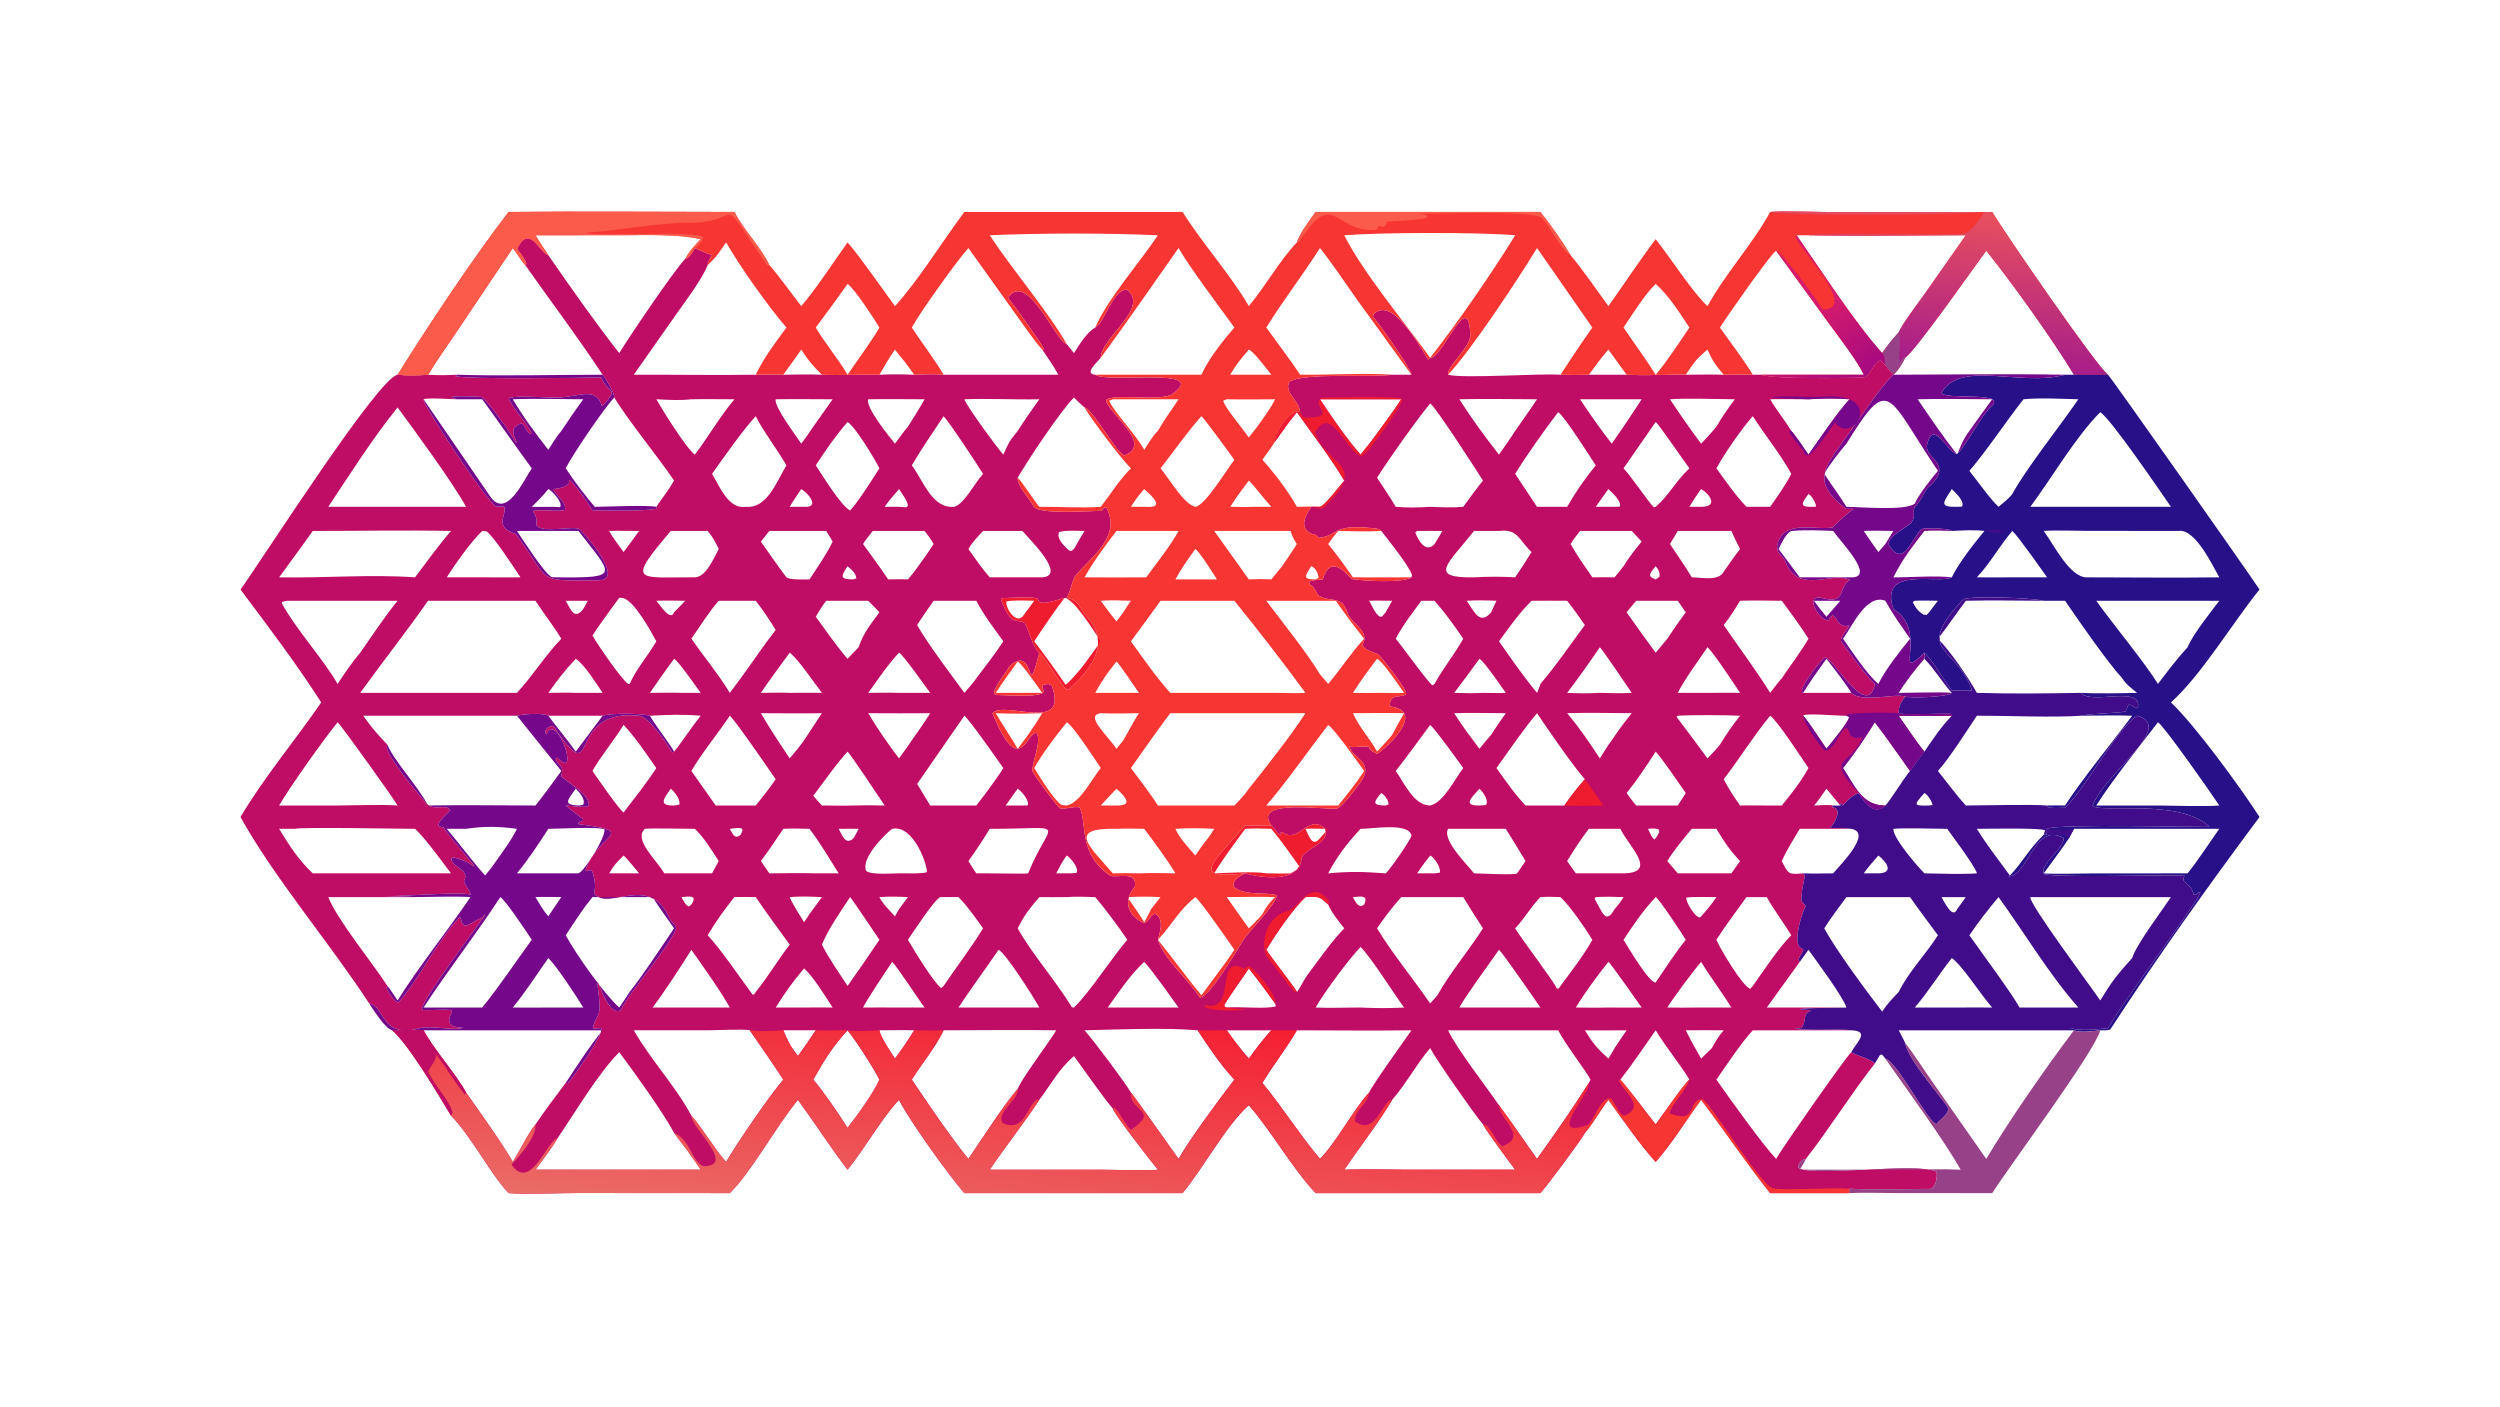 <?xml version="1.0" encoding="UTF-8"?> <svg xmlns="http://www.w3.org/2000/svg" xmlns:xlink="http://www.w3.org/1999/xlink" width="3839" height="2160" viewBox="0 0 3839 2160"><path fill="#BF0C64" transform="matrix(4.219 0 0 4.219 6.10352e-05 0)" d="M185.109 77.149C212.299 76.867 240.078 77.141 267.305 77.149C270.474 83.455 277.301 90.463 280.018 96.52C283.389 100.17 288.309 107.202 291.642 111.424C296.54 105.768 303.969 94.63 308.489 88.217C313.199 93.622 321.207 105.254 325.748 111.424C334.397 101.957 343.144 87.614 351.002 77.149L430.421 77.149C437.475 88.379 448.136 100.345 454.544 111.424C460.73 104.006 465.292 95.393 472.038 88.217C473.086 84.891 476.709 80.169 478.848 77.149L560.661 77.149C564.391 81.792 568.607 87.765 571.655 92.886C576.198 98.349 581.228 105.615 585.412 111.424C590.832 103.827 597.151 94.28 602.624 87.056C607.659 93.334 616.268 106.715 621.487 111.424C627.663 99.983 638.428 88.157 644.28 77.149C647.875 76.651 662.794 77.205 667.64 77.199L725.118 77.149C729.584 84.723 763.74 134.294 767.276 136.392C768.031 136.935 819.664 210.259 822.402 214.582C812.62 226.617 801.232 245.774 790.166 255.653C798.992 264.036 815.398 286.498 822.402 297.361C803.707 322.48 785.237 348.295 768.18 374.557C767.801 375.141 765.078 375.016 764.433 375.001C761.799 375.296 757.213 375.998 754.859 375.001L753.069 375.001L691.072 375.001C691.709 376.235 692.904 378.383 693.403 379.584C694.463 385.338 705.023 397.458 708.713 402.613C710.404 404.976 706.017 407.381 704.847 409.165C701.716 408.659 690.771 386.723 686.201 385.298L685.065 383.853L684.282 383.943C683.652 385.029 683.05 386.024 682.384 387.086C673.645 398.269 665.541 411.265 657.281 421.806C655.799 421.942 654.724 423.369 654.407 424.785C656.613 428.717 698.902 422.869 704.889 426.51C705.104 428.68 704.818 431.144 702.965 432.72C694.712 432.736 680.727 433.058 673.161 432.671L673.161 434.261L644.28 434.261C635.288 422.9 627.683 411.5 619.163 400.301C613.486 407.959 609.049 415.544 602.624 422.909C597.085 416.84 590.42 407.194 585.412 400.301C582.674 403.705 579.56 409.357 576.851 412.344C575.526 414.93 562.925 431.803 560.661 434.261L478.848 434.261C470.156 424.985 462.875 411.844 454.544 402.259C446.428 409.355 437.763 425.475 430.421 434.261L351.002 434.261C345.612 428.178 330.59 407.25 327.21 400.301C320.722 407.236 314.738 418.068 308.489 425.738C302.548 418.001 296.351 408.411 290.436 400.301C282.904 409.292 273.324 426.814 265.628 434.261L210.307 434.222C204.564 434.226 190.155 434.761 185.109 434.261C178.388 427.138 171.769 413.855 164.167 406.055C159.804 398.776 148.638 379.912 142.746 375.001C140.077 374.3 135.982 367.61 134.379 365.248C120.306 343.607 99.614 319.271 87.537 297.361C96.133 282.861 107.384 269.569 116.912 255.653C107.929 241.637 97.526 227.887 87.537 214.582C95.498 203.53 137.645 137.47 144.711 136.392C155.84 118.547 172.477 93.516 185.109 77.149ZM141.016 271.073C138.84 273.296 153.014 290.024 155.348 292.563C157.979 295.425 162.93 292.255 163.761 295.022C163.037 296.068 156.566 301.076 161.415 301.068L161.595 301.39C163.011 303.87 170.142 312.127 172.374 314.811L172.196 315.385C171.03 313.842 166.827 312.422 164.971 312.029L164.338 312.353C163.899 315.581 171.164 316.279 168.943 320.48C168.51 321.299 171.306 324.442 171.26 325.634C167.943 324.338 144.783 326.552 136.584 326.195C141.528 326.215 146.108 326.259 151.061 326.521L119.481 326.521C122.68 334.674 135.334 350.142 141.016 358.845L140.701 359.769C141.931 361.943 142.45 363.075 144.374 364.738L145.095 364.852C152.444 356.51 160.073 340.946 167.409 333.815L167.687 333.872C168.176 339.994 172.393 334.76 175.1 334.288L176.373 332.941L176.651 332.951C172.896 338.253 154.176 363.181 153.611 367.027L153.914 367.624C156.883 367.809 162.115 367.222 164.263 367.725L164.561 368.207C162.247 372.309 163.756 373.985 168.571 374.055C165.252 375.358 156.803 373.043 152.479 374.298C138.801 378.266 139.948 365.88 134.379 365.248C135.982 367.61 140.077 374.3 142.746 375.001C145.932 374.995 151.155 374.81 154.17 375.001C157.244 381.08 166.518 391.708 169.632 397.65C174.618 404.774 182.465 415.635 186.657 422.909C189.111 419.018 192.168 412.596 194.888 409.27C198.293 404.256 202.222 398.975 205.914 394.136L206.683 394.264C209.625 390.84 219.617 376.534 218.95 374.179L216.137 374.378L215.821 373.863C217.564 368.014 219.04 370.75 217.746 360.697C216.337 349.756 220.26 370.765 225.913 367.711C229.733 360.097 242.915 345.785 246.148 337.945C245.631 335.924 244.373 335.866 243.695 334.274C236.574 317.561 221.326 331.897 216.148 325.118C217.183 322.91 216.127 317.895 215.255 316.626L213.31 317.073L213.095 316.644C217.748 303.4 232.808 302.795 210.611 299.963L210.531 299.489L212.217 298.662L212.212 298.133C209.606 296.222 208.42 295.333 205.914 293.184C208.372 293.415 211.577 293.848 213.966 293.569L214.354 292.763C214.051 288.75 207.217 285.329 204.262 282.555C205.405 278.193 203.553 279.38 202.212 276.263L202.842 275.772C211.537 284.869 202.588 258.312 198.805 267.369C197.781 265.556 199.608 264.261 201.371 264.254C218.657 289.62 204.994 257.592 232.582 260.493C236.152 260.868 242.526 270.495 244.402 273.445L244.636 273.82L245.346 273.57C248.476 269.745 251.635 264.736 255.029 260.515C248.536 259.926 243.009 260.172 236.548 260.515C233.312 259.555 222.579 259.516 219.33 260.515L199.584 260.515C197.77 259.419 190.326 259.854 188.154 260.515L132.202 260.515C135.632 265.287 137.056 266.848 141.016 271.073ZM166.426 136.392L165.696 136.918C170.251 138.149 211.39 137.512 218.839 137.397C221.321 143.781 225.838 140.725 219.109 147.899L218.98 147.481C216.939 141.004 211.004 144.134 204.217 144.654C199.755 144.996 188.815 143.722 185.47 144.836L185.158 145.259C186.759 148.596 192.784 155.398 193.428 157.659L193.109 157.991C190.035 156.117 191.26 151.628 187.016 156.005C186.17 158.438 188.433 160.394 187.829 161.199L187.289 160.219L187.32 160.424C186.372 158.213 177.441 145.772 175.346 144.522C174.392 144.285 158.802 143.683 166.426 145.325C164.023 145.308 155.436 144.68 154.17 145.325C153.614 147.035 177.058 182.46 180.569 184.362L183.539 184.411C184.649 187.434 179.421 191.633 187.651 194.348C201.153 212.172 193.959 211.377 217.853 211.215C227.786 211.147 212.866 194.303 210.845 192.515C208.053 191.327 196.925 194.268 195.186 191.055C195.582 188.797 195.052 187.861 193.97 185.969C197.344 185.233 203.085 186.373 205.678 185.627C206.117 182.159 202.08 180.509 201.472 177.982L201.85 177.958C203.584 177.835 205.781 177.276 207.047 176.037L207.103 174.631C209.111 175.775 214.305 183.565 215.637 185.778C221.492 185.802 233.698 186.161 238.879 185.19L239.083 184.768L238.88 184.469C241.391 180.69 242.809 179.277 245.346 174.923C239.825 166.67 228.042 152.295 223.584 144.671C223.646 142.955 220.52 137.764 219.33 136.392C210.696 123.249 200.327 109.481 191.19 96.52L191.558 96.065C191.189 94.394 189.502 92.267 188.384 90.933L188.166 90.677C192.749 81.09 196.255 91.984 199.584 92.886C207.403 104.237 216.939 117.77 225.396 128.536C228.214 123.739 245.682 97.883 249.416 94.228C251.2 93.56 251.968 91.87 252.912 90.279L253.115 90.388C253.957 90.827 258.329 92.703 259.187 92.827C258.534 93.889 257.573 95.273 257.586 96.52C255.267 102.055 249.535 109.558 245.899 114.708L230.678 136.392C245.282 136.333 260.624 136.602 275.074 136.392C278.509 136.319 281.669 136.243 285.103 136.392C289.929 136.291 294.307 136.221 299.149 136.392C305.17 136.656 313.561 136.279 320.082 136.392C324.663 136.189 328.146 136.221 332.737 136.392C336.099 136.289 340.183 136.054 343.458 136.392L385.202 136.392C383.721 133.6 381.156 129.877 379.356 127.245L380.05 127.071C378.701 124.489 369.441 111.454 366.857 108.395C373.82 98.137 384.042 124.021 388.283 125.297C388.723 125.699 390.417 127.936 390.886 128.536C392.77 125.545 395.582 120.921 398.636 119.218C401.837 117.793 405.167 105.01 410.244 105.451C418.56 112.197 400.638 123.049 400.648 130.222C399.35 131.855 394.409 136.109 398.636 136.392C402.825 139.662 440.861 133.36 426.714 143.422C422.667 146.3 404.985 143.073 402.599 145.608C403.079 150.326 420.2 161.705 409.15 165.806C405.967 164.274 397.462 148.578 394.727 148.305C393.224 147.024 392.258 146.095 390.886 144.671C385.891 149.785 374.108 167.402 370.421 173.879C370.071 176.633 374.891 181.704 376.238 184.316C377.844 187.43 397.469 185.934 400.924 185.911C401.335 185.451 402.293 183.901 402.889 185.121C407.872 195.312 397.581 202.45 391.772 209.119C390.126 211.009 389.744 215.333 388.283 217.56C385.68 217.842 380.629 220.182 378.318 219.129L377.583 217.78C375.581 217.21 366.982 217.556 364.682 217.74L364.318 218.197C368.297 228.554 369.835 224.784 373.025 226.826C374.626 229.52 376.103 236.22 378.288 237.57C373.305 257.119 377.184 233.672 367.308 242.561C367.098 243.915 359.236 252.866 362.778 252.948C366.74 253.039 376.13 253.845 379.433 252.323L379.937 251.685C378.958 249.39 379.201 249.18 381.631 248.963L382.822 249.521C389.151 267.197 365.857 254.756 361.203 259.574C371.172 283.715 373.434 266.593 377.254 266.728C379.367 269.69 375.197 278.312 375.842 280.78C376.142 281.929 384.997 293.808 385.824 294.207C388.783 294.554 391.298 293.273 392.981 293.941C395.79 299.848 392.362 311.023 404.245 318.807C407.322 319.464 413.94 316.964 413.06 322.708C408.767 327.817 410.227 333.108 416.388 335.991C418.516 335.297 418.43 333.044 420.491 332.565C424.565 334.993 421.17 341.269 421.587 342.45C424.17 349.771 432.952 356.774 436.684 363.097C440.419 362.798 450.208 345.755 452.547 342.069C454.321 339.274 464.607 328.961 464.694 325.923C462.019 324.562 452.538 326.32 449.011 322.689C448.536 320.312 451.277 318.667 453.212 317.875C459.556 319.649 473.263 321.439 473.768 312.114C475.848 308.303 483.99 306.893 482.319 301.599C476.104 295.91 472.745 307.342 466.726 302.914L466.083 303.092C466.835 305.967 463.696 301.231 462.73 300.444C455.565 290.424 482.645 294.924 486.55 294.264C488.303 293.968 494.085 286.346 495.406 284.406C500.282 277.244 492.093 275.844 491.19 271.787L491.575 271.613L491.991 271.943C502.568 271.355 495.06 271.6 501.238 274.38C504.938 272.086 519.248 258.739 505.832 257.121C505.793 252.233 509.422 254.196 511.754 252.707L511.716 251.789C509.584 247.918 505.079 241.989 502.052 238.595C500.832 237.228 496.691 237.169 495.884 234.669C498.89 229.598 491.639 226.974 490.424 223.017C488.457 216.612 484.53 219.364 480.199 216.928C478.797 216.139 479.28 214.338 476.612 212.609L476.484 211.858C477.542 211.025 479.953 211.061 481.424 210.951C484.585 200.341 491.161 210.61 492.218 210.778C496.504 211.46 510.505 212.269 513.73 210.136L513.911 209.212C512.456 205.365 505.522 196.856 502.742 193.251L501.98 192.553C484.661 190.104 487.698 194.951 479.922 195.779L479.022 194.749L478.744 194.683C472.608 193.144 474.535 188.403 477.239 184.469L480.429 184.469C482.12 184.167 487.535 176.9 489.289 174.923C484.402 166.707 477.656 157.954 472.038 150.009C469.379 153.156 466.536 157.272 464.117 160.664C463.171 159.208 469.577 148.361 473.216 150.009C473.024 145.96 467.257 142.967 469.27 138.993C474.248 135.51 499.437 137.486 506.716 136.392L513.73 136.392C513.472 134.112 501.189 116.514 499.707 115.382L499.949 114.37C506.596 107.629 516.283 125.256 519.898 130.903L520.54 130.222L520.54 130.222C525.182 130.494 534.545 104.162 535.153 121.954C535.306 126.423 526.511 133.289 527.055 136.392C532.407 137.858 560.195 135.867 567.982 136.392C571.574 136.492 574.713 136.493 578.305 136.392L592.039 136.392C595.109 136.477 599.713 136.734 602.624 136.392L602.624 136.392C606.36 136.678 609.781 136.1 613.576 136.392C618.037 136.373 622.954 136.25 627.378 136.392C630.716 136.373 634.691 136.25 637.977 136.392L640.911 136.392C645.6 137.963 671.908 137.704 678.551 137.297C680.668 137.167 681.623 131.977 684.438 131.169L686.201 132.902C687.123 134.14 688.115 135.235 689.134 136.392C685.308 139.51 674.77 155.348 670.823 160.664C664.495 169.635 658.846 175.537 671.962 185.222L674.449 185.182L674.539 185.382C672.33 186.564 667.01 191.978 667.067 191.967C660.911 193.091 650.368 189.269 647.34 196.874C645.574 201.307 648.925 202.071 649.839 204.44C654.566 216.692 666.786 207.729 673.3 211.104C668.898 213.457 672.242 220.035 663.524 217.741C656.049 215.775 662.407 226.325 665.489 225.783L666.979 223.81C669.167 225.364 668.353 227.347 672.057 227.998L672.66 227.601L673.065 227.778C672.176 229.523 669.308 232.353 670.21 233.606C672.52 236.815 679.613 246.776 682.384 248.924C679.833 262.12 667.32 239.713 664.38 239.253C662.688 240.018 653.839 251.567 656.293 252.182L673.802 252.182C677.911 256.032 689.895 252.18 693.403 253.551C691.891 255.752 691.053 256.819 691.072 259.584C694.091 260.548 709.675 259.279 710.55 259.983L710.391 260.515C703.955 260.553 697.506 260.626 691.072 260.515C693.414 263.845 697.993 270.749 700.43 273.57C699.224 274.807 696.393 278.994 695.207 280.601C691.247 275.156 686.453 268.095 682.384 262.9C678.597 268.934 675.282 273.868 670.823 279.546C675.071 285.991 677.732 293.258 686.201 293.184C682.018 297.126 678.403 291.856 676.518 288.654C673.641 289.789 672.753 290.984 670.7 293.223L670.116 292.181L669.826 293.184C668.116 291.151 666.456 289.124 664.783 287.063C663.456 288.935 661.748 291.497 660.283 293.184C662.061 293.108 665.642 292.82 667.222 293.184L666.749 293.765C671.498 294.26 666.692 300.974 666.073 301.371C667.733 301.315 672.149 301.402 673.802 301.67L655.07 301.67C652.793 305.458 650.305 309.371 648.524 313.4C650.958 318.105 650.767 318.391 656.293 317.875L656.928 318.758C656.492 320.839 655.291 326.357 655.812 328.21L657.237 329.739C655.763 332.456 653.691 339.864 654.282 342.979C654.91 346.283 657.238 344.473 655.989 346.623C655.449 347.696 654.683 348.452 654.651 349.417L655.07 350.091L643.065 366.716L672.044 366.716C668.764 367.006 656.883 366.589 654.963 367.455C656.207 367.614 658.65 367.395 659.122 367.843C655.841 369.112 657.712 371.919 655.597 374.204L653.189 374.438C659.97 375.297 669.134 374.361 673.802 375.001L637.977 375.001C633.833 379.424 628.371 387.713 624.718 392.955C629.579 399.886 641.168 416.106 646.447 421.806C648.443 418.095 672.061 384.441 673.802 382.964C676.254 384.468 681.203 385.483 682.384 387.086C683.05 386.024 683.652 385.029 684.282 383.943L685.065 383.853L686.201 385.298C690.771 386.723 701.716 408.659 704.847 409.165C706.017 407.381 710.404 404.976 708.713 402.613C705.023 397.458 694.463 385.338 693.403 379.584C692.904 378.383 691.709 376.235 691.072 375.001L753.069 375.001L754.859 375.001C757.213 375.998 761.799 375.296 764.433 375.001C765.078 375.016 767.801 375.141 768.18 374.557C785.237 348.295 803.707 322.48 822.402 297.361C815.398 286.498 798.992 264.036 790.166 255.653C801.232 245.774 812.62 226.617 822.402 214.582C819.664 210.259 768.031 136.935 767.276 136.392C763.74 134.294 729.584 84.723 725.118 77.149L667.64 77.199C662.794 77.205 647.875 76.651 644.28 77.149C638.428 88.157 627.663 99.983 621.487 111.424C616.268 106.715 607.659 93.334 602.624 87.056C597.151 94.28 590.832 103.827 585.412 111.424C581.228 105.615 576.198 98.349 571.655 92.886C568.607 87.765 564.391 81.792 560.661 77.149L478.848 77.149C476.709 80.169 473.086 84.891 472.038 88.217C465.292 95.393 460.73 104.006 454.544 111.424C448.136 100.345 437.475 88.379 430.421 77.149L351.002 77.149C343.144 87.614 334.397 101.957 325.748 111.424C321.207 105.254 313.199 93.622 308.489 88.217C303.969 94.63 296.54 105.768 291.642 111.424C288.309 107.202 283.389 100.17 280.018 96.52C277.301 90.463 270.474 83.455 267.305 77.149C240.078 77.141 212.299 76.867 185.109 77.149C172.477 93.516 155.84 118.547 144.711 136.392C148.449 136.801 152.074 136.687 155.807 136.392C159.744 136.655 162.463 136.563 166.426 136.392ZM251.64 406.055C256.032 411.117 259.401 417.305 264.267 422.909C268.8 415.318 279.398 399.758 285.103 392.955C281.211 386.942 276.966 380.915 272.894 375.001C271.081 374.49 261.263 374.956 258.611 374.978L230.678 375.001C236.857 385.789 245.791 395.174 251.64 406.055ZM459.484 394.136C466.804 403.14 473.246 413.238 480.429 421.806C486.285 415.995 492.821 403.479 498.348 397.65C499.107 395.43 511.78 377.839 513.73 375.001C499.937 375.184 485.846 375.021 472.038 375.001C468.107 381.764 463.4 387.613 459.484 394.136ZM506.716 400.301C501.934 408.482 494.682 417.719 489.289 425.738C497.281 425.423 504.394 425.707 512.349 425.737L551.475 425.738C549.347 422.852 541.144 411.908 539.763 409.27C536.52 405.422 522.757 385.696 520.54 381.49C515.602 387.232 511.659 394.681 506.716 400.301ZM331.874 392.955C337.731 401.664 345.957 413.895 352.473 421.806C356.867 415.336 365.655 401.772 370.421 396.328C371.931 392.385 381.438 380.022 384.436 375.001C371.002 374.78 356.944 374.997 343.458 375.001C340.042 381.948 335.804 386.571 331.874 392.955ZM545.586 402.259C550.145 408.376 554.911 415.51 559.436 421.806C566.408 412.065 571.873 404.24 578.305 394.136L578.899 393.01C578.014 390.779 569.759 380.183 567.13 375.001L527.055 375.001C530.066 381.511 540.822 395.322 545.586 402.259ZM411.61 397.65C412.127 398.018 427.669 420.01 428.965 421.806C432.86 414.847 444.119 399.621 449.28 392.955C443.954 387.24 440.253 381.446 435.888 375.001C424.048 373.977 406.691 374.709 394.727 375.001C397.372 377.803 409.804 394.353 411.61 397.65ZM194.888 425.738L255.029 425.738C252.395 421.584 248.365 416.325 245.346 412.344C241.462 404.971 230.716 390.106 225.396 382.964C217.595 390.842 209.535 404.635 202.95 414.243C200.819 417.915 197.464 422.248 194.888 425.738ZM378.288 400.301C372.825 408.648 366.011 417.177 360.235 425.738L401.96 425.76C405.701 425.773 418.345 426.129 421.436 425.738C419.143 422.985 405.755 405.79 405.041 403.496C402.151 400.297 393.766 388.259 390.886 384.371C385.227 389.325 382.748 394.34 378.288 400.301ZM296.014 392.955C299.989 397.645 305.141 405.264 308.489 410.509C311.905 406.207 318.025 397.703 320.082 392.955C318.123 388.944 311.437 378.557 308.489 375.001L308.489 375.001C303.038 380.855 299.975 385.944 296.014 392.955ZM602.624 409.27C604.504 406.699 613.596 393.634 614.899 392.955C611.509 387.325 606.438 381.27 602.624 375.001C598.654 380.622 593.957 387.649 589.762 392.955C593.782 397.542 598.702 404.303 602.624 409.27ZM664.783 272.547C666.602 270.289 672.499 263.244 673.086 260.995L672.044 260.515C668.987 260.593 657.828 259.496 656.336 260.388L656.293 260.515C658.226 262.471 662.929 269.916 664.783 272.547ZM454.544 385.298C457.321 381.531 459.545 378.471 462.73 375.001L446.497 375.001C449.325 378.955 451.356 381.652 454.544 385.298ZM325.748 385.298C328.507 381.606 330.324 378.928 332.737 375.001C328.716 374.878 324.146 374.993 320.082 375.001C320.515 377.582 324.221 382.928 325.748 385.298ZM290.436 384.371C292.708 381.211 294.781 378.256 296.91 375.001C292.989 374.952 289.028 374.991 285.103 375.001C286.94 379.379 287.478 380.484 290.436 384.371ZM336.523 193.251L317.661 193.251C316.562 194.656 315.005 196.53 314.122 198.009C317.139 202.198 320.422 206.597 323.252 210.884C325.477 210.877 328.287 210.785 330.461 210.884C330.988 210.244 332.331 208.71 332.737 208.109C335.271 204.67 337.51 201.597 339.818 198.009C338.726 196.074 337.894 195.018 336.523 193.251ZM276.937 313.4L280.018 317.875C285.637 317.821 291.296 317.719 296.91 317.875L305.251 317.875C301.887 312.489 298.469 306.693 294.637 301.67C291.574 301.616 288.133 301.467 285.103 301.67C282.446 305.599 279.793 309.621 276.937 313.4ZM578.305 301.67C575.095 305.861 573.158 308.91 570.394 313.4L573.546 317.875L589.762 317.875C604.303 318.195 592.95 308.289 589.762 301.67L578.305 301.67ZM592.039 288.654C593.083 290.042 594.413 291.917 595.526 293.184L602.624 293.184L610.668 293.184L613.576 288.654C611.485 285.682 604.861 275.882 602.624 273.57C599.331 278.664 595.85 283.942 592.039 288.654ZM599.841 301.67C600.47 303.022 601.045 304.718 602.175 305.55L602.624 305.085C605.183 301.61 603.764 301.33 599.841 301.67ZM322.012 293.184C320.499 290.889 309.162 273.931 308.489 273.57C303.762 278.796 300.271 284.058 296.014 289.644C296.922 290.681 298.213 292.252 299.149 293.184C302.856 293.195 307.028 293.302 310.695 293.184C314.611 293.093 318.099 293.057 322.012 293.184ZM587.665 210.136C588.712 208.849 589.941 207.409 590.92 206.097C593.212 202.424 594.75 200.497 597.524 197.137L593.903 193.251L575.109 193.251C573.913 194.778 572.621 196.337 571.655 198.009C574.373 202.789 576.529 205.668 579.572 210.136C582.181 210.131 585.082 210.069 587.665 210.136ZM308.489 206.097C305.861 210.078 305.746 210.841 310.695 210.884L311.697 210.465C311.399 208.447 310.045 207.451 308.489 206.097ZM644.28 145.325C646.709 149.497 650.193 153.725 651.972 156.846C652.743 157.404 657.342 164.195 658.235 165.474C662.063 160.024 668.932 149.922 673.161 145.325C667.793 144.889 663.581 145.012 658.235 145.325C653.656 145.306 648.838 145.209 644.28 145.325ZM237.527 366.716L252.912 366.716L265.628 366.716C262.368 360.759 255.705 351.505 251.64 345.695C248.202 351.225 241.505 361.497 237.527 366.716ZM545.586 165.474C547.507 162.707 549.704 159.672 551.475 156.846C554.065 153.105 556.959 149.103 559.436 145.325C550.279 145.31 540.237 145.082 531.152 145.325C535.852 152.625 540.224 158.633 545.586 165.474ZM607.818 145.325C611.349 150.613 615.328 156.41 619.163 161.491C621.167 159.374 622.87 157.564 624.718 155.298C627.021 151.413 628.735 148.963 631.436 145.325C624.494 145.289 614.403 144.868 607.818 145.325ZM480.429 145.325C484.755 151.874 490.035 159.601 495.212 165.474L499.076 160.664C502.556 155.867 506.846 150.211 510.017 145.325L486.197 145.325L480.429 145.325ZM267.305 145.325C262.222 145.322 256.688 145.213 251.64 145.325C247.08 145.828 243.441 145.529 238.88 145.325C240.957 149.019 249.839 163.297 252.912 165.474C257.892 158.872 261.972 151.659 267.305 145.325ZM316.008 145.325C314.943 148.18 323.596 158.872 325.748 161.491C327.229 159.475 328.836 157.169 330.461 155.298C332.435 152.119 334.747 148.573 336.523 145.325C329.81 145.323 322.685 145.193 316.008 145.325ZM320.082 222.862C318.75 221.449 317.417 219.998 316.008 218.665L300.709 218.665C299.107 220.743 298.228 222.24 296.91 224.47C300.425 229.274 304.681 235.406 308.489 239.782C309.827 238.37 311.159 236.957 312.52 235.566C314.353 230.207 316.752 227.471 320.082 222.862ZM542.733 222.862L544.667 218.665C540.645 218.499 537.812 218.408 533.815 218.665C536.526 222.429 538.537 227.837 542.733 222.862ZM557.449 218.665C552.697 223.394 549.548 228.048 545.586 233.425C549.828 239.463 554.709 246.527 559.436 252.182C559.644 251.673 560.699 249.257 560.661 248.924C566.643 241.956 571.347 234.843 576.851 227.52C574.684 224.393 572.742 221.654 570.394 218.665C566.096 218.652 561.741 218.602 557.449 218.665ZM621.487 276.043C622.88 274.546 624.758 272.639 625.994 271.073C628.508 267.05 630.369 264.219 633.344 260.515C629.073 260.254 615.059 260.166 610.668 260.515L610.199 260.898C614.051 266.005 617.705 270.85 621.487 276.043ZM378.288 145.325C369.679 145.506 358.916 144.982 351.002 145.325C351.914 147.989 362.903 162.958 365.181 165.474C366.958 161.46 367.508 160.292 370.421 156.846C373.045 152.71 375.443 149.277 378.288 145.325ZM265.628 301.67C266.671 303.465 267.431 305.735 269.588 303.832L270.284 302.194L269.986 301.548C268.62 301.184 267.075 301.504 265.628 301.67ZM303.057 145.325C296.262 145.323 289.088 145.198 282.328 145.325C281.608 147.896 289.758 158.571 291.642 161.491C293.177 159.409 294.605 157.479 296.014 155.298L303.057 145.325ZM328.503 317.875C330.656 317.874 335.515 318.052 337.312 317.461C337.877 315.784 332.717 299.939 324.706 301.67C321.342 304.291 313.358 312.582 315.242 316.975C317.25 318.634 325.29 317.782 328.503 317.875ZM532.578 279.546C530.729 277.008 522.471 265.436 520.54 263.846C516.442 269.396 512.265 275.194 508.015 280.601C511.11 284.979 514.614 293.202 520.54 293.184C525.416 292.148 529.56 283.427 532.578 279.546ZM162.628 210.136L176.577 210.136C180.818 210.139 185.221 210.207 189.446 210.136C187.445 207.191 179.437 194.78 177.021 193.361L175.508 193.251C171.659 196.914 165.481 205.483 162.628 210.136ZM305.251 301.67C306.663 304.253 307.742 307.755 310.695 305.085C311.144 304.253 312.175 302.458 312.52 301.67C310.19 301.663 307.552 301.59 305.251 301.67ZM592.039 222.862C595.521 227.838 599.037 232.671 602.624 237.57L606.855 232.48C609.122 229.001 611.087 226.186 613.576 222.862L610.668 218.665L595.526 218.665C594.411 219.997 593.083 221.506 592.039 222.862ZM327.21 252.182L338.574 252.182C337.224 250.426 328.369 237.779 327.21 237.57C323.018 242 319.639 247.238 316.008 252.182C319.578 252.166 323.686 252.05 327.21 252.182ZM209.569 239.782C205.692 243.853 202.832 247.585 199.584 252.182C202.523 252.172 206.733 252.028 209.569 252.182L219.33 252.182C217.02 248.733 212.772 241.919 209.569 239.782ZM365.181 233.425C361.783 228.718 358.015 223.796 355.356 218.665L339.818 218.665C337.884 221.462 335.565 224.663 333.811 227.52C337.983 234.803 345.833 245.039 351.002 252.182C352.289 250.682 354.309 248.467 355.356 246.883C358.442 242.771 362.458 237.647 365.181 233.425ZM188.154 252.182C193.866 246.013 198.415 238.592 204.306 232.48C201.159 227.326 197.971 223.443 194.888 218.665L155.807 218.665C148.052 229.751 139.144 241.054 131.098 252.182L180.511 252.182L188.154 252.182ZM403.177 366.716L417.195 366.716L428.965 366.716C426.414 363.206 419.246 352.983 416.461 350.091C411.346 354.823 407.248 361.021 403.177 366.716ZM643.065 326.521L635.672 326.521C632.109 331.461 627.948 336.979 624.718 342.047C626.085 345.335 634.121 358.835 637.029 359.914L637.977 358.845C641.74 353.535 647.634 344.676 651.972 340.404C649.357 336.074 645.229 330.539 643.065 326.521ZM573.546 366.716C577.387 366.73 581.603 366.833 585.412 366.716C589.423 366.722 593.522 366.774 597.524 366.716C596.316 365.025 586.102 350.402 585.412 350.091C581.228 355.354 577.051 360.978 573.546 366.716ZM520.54 146.85C515.29 153.248 505.714 166.751 501.209 173.879C503.393 177.235 506.011 181.06 508.015 184.469C512.422 184.822 516.116 184.768 520.54 184.469C524.66 184.624 528.453 184.842 532.578 184.469C534.939 181.237 537.245 178.04 539.763 174.923C537.569 171.412 522.237 147.642 520.54 146.85ZM570.394 252.182C574.864 252.391 577.844 252.415 582.306 252.182C586.514 252.335 589.71 252.392 593.903 252.182C592.404 249.993 583.447 236.67 582.306 235.566C578.424 241.268 574.578 246.687 570.394 252.182ZM606.855 366.716C610.601 366.764 614.215 366.788 617.96 366.716L630.162 366.716C626.631 360.954 622.561 355.701 619.163 350.091C616.821 352.72 608.779 363.482 606.855 366.716ZM610.668 252.182L623.07 252.182C626.484 252.163 629.934 252.116 633.344 252.182C631.146 248.92 623.964 237.907 621.487 235.566C618.224 240.363 613.062 247.361 610.668 252.182ZM506.716 218.665C503.966 218.633 501.085 218.55 498.348 218.665C499.283 220.414 500.623 223.492 502.188 224.444L503.029 224.423L504.339 222.862L506.716 218.665ZM624.718 317.875L630.162 317.875L633.344 313.4C629.408 309.289 627.71 306.521 624.718 301.67L615.759 301.67C613.265 304.642 608.792 310.032 606.855 313.4C608.119 314.893 609.381 316.404 610.668 317.875L624.718 317.875ZM352.473 313.4C353.309 314.735 354.442 316.666 355.356 317.875C358.191 317.79 373.575 318.128 374.211 317.875C382.402 297.693 389.844 301.725 360.235 301.67C357.982 305.423 355.038 309.854 352.473 313.4ZM327.21 276.043C328.622 274.053 330.586 271.451 331.874 269.454C334.253 266.107 336.394 263.059 338.574 259.584C331.063 259.671 323.522 259.611 316.008 259.584C319.101 264.846 323.473 271.148 327.21 276.043ZM529.286 252.182C532.962 252.291 536.098 252.391 539.763 252.182C542.199 252.203 545.734 252.333 548.072 252.182C546.564 250.065 540.137 240.638 538.47 239.782C535.423 244.018 532.455 248.033 529.286 252.182ZM255.029 252.182C253.633 250.261 246.75 240.394 245.346 239.782C242.253 243.951 239.476 247.908 236.548 252.182C240.244 252.163 244.359 252.055 248.019 252.182L255.029 252.182ZM314.122 366.716C318.469 366.712 322.869 366.67 327.21 366.716L336.523 366.716C334.09 363.52 326.626 351.883 324.706 350.091C321.775 354.659 316.435 362.309 314.122 366.716ZM597.524 145.325L575.109 145.325C578.333 150.247 582.961 156.851 586.634 161.491L590.92 155.298C593.105 152.003 595.395 148.644 597.524 145.325ZM582.306 276.043C583.447 274.238 585.36 271.009 586.634 269.454C589.128 265.702 591.081 263.106 593.903 259.584C586.358 259.545 577.86 259.333 570.394 259.584C574.837 264.853 578.541 270.277 582.306 276.043ZM226.972 263.846C223.658 269.251 218.242 275.846 215.637 280.601C217.289 282.994 225.165 294.461 226.972 295.723C230.925 290.568 235.401 284.937 238.88 279.546C235.361 274.555 231.12 268.167 226.972 263.846ZM287.427 276.043C289.388 273.735 290.884 271.917 292.659 269.454L299.149 259.584C291.771 259.701 284.322 259.618 276.937 259.584C280.287 265.345 283.736 270.495 287.427 276.043ZM226.972 317.875L232.618 317.875C231.55 316.576 228.067 312.276 226.972 311.384C224.558 313.809 223.455 314.835 221.714 317.875L226.972 317.875ZM613.576 375.001C615.401 378.667 617.113 381.748 619.163 385.298L623.07 381.49C624.369 379.103 625.573 377.071 627.378 375.001C622.777 374.976 618.177 374.935 613.576 375.001ZM320.082 342.047C318.533 339.837 310.404 327.538 309.408 326.521C305.857 331.982 301.595 337.873 299.149 343.82C301.737 348.985 305.322 353.936 308.489 358.845C312.491 353.255 316.245 347.752 320.082 342.047ZM333.811 285.326L338.574 293.184L348.862 293.184L355.356 293.184C357.872 290 363.126 282.972 365.181 279.546C363.208 276.772 353.037 262.154 351.002 260.515L333.811 285.326ZM327.21 330.915L330.461 326.521C326.514 326.332 324.001 326.24 320.082 326.521C320.906 328.501 324.142 331.779 325.748 333.527L327.21 330.915ZM292.659 184.469C298.551 184.851 294.283 179.52 291.642 178.008C290.285 180.03 288.616 182.384 287.427 184.469L292.659 184.469ZM614.899 170.459C613.103 168.14 603.591 154.123 602.624 153.612L590.92 170.459C594.093 173.863 600.24 183.155 601.983 184.641L602.624 184.469C607.677 180.045 609.712 175.339 614.899 170.459ZM529.286 259.584C532.115 264.144 535.267 268.253 538.47 272.547C539.898 270.758 541.213 269.167 542.733 267.455C544.525 264.648 546.115 262.277 548.072 259.584C542.216 259.573 535.032 259.361 529.286 259.584ZM343.458 358.845C347.981 352.153 353.761 344.543 357.805 337.883C355.074 334.096 352.137 329.791 348.862 326.521C346.691 326.519 344.422 326.48 342.262 326.521C340.348 327.035 332.091 339.682 330.461 342.047C332.037 344.924 340.265 358.246 342.559 359.615L343.458 358.845ZM327.21 184.469L329.859 184.659L330.451 184.133C330.474 182.485 328.207 179.546 327.21 178.008C325.776 179.706 323.102 182.688 322.012 184.469L327.21 184.469ZM585.412 178.008C583.918 180.096 582.232 182.36 580.807 184.469L587.665 184.469L589.575 184.402C590.367 182.582 586.773 179.234 585.412 178.008ZM331.874 169.374C336.127 174.993 339.171 185.151 347.301 184.469C350.822 183.605 354.745 175.883 357.805 172.474C355.846 169.275 345.694 153.822 343.458 151.476C339.718 157.115 335.219 163.604 331.874 169.374ZM245.346 293.184L247.21 292.889C247.86 291.11 245.463 288.095 244.156 287.063C241.689 290.564 239.38 293.304 245.346 293.184ZM251.64 280.601L260.497 293.184L267.305 293.184L275.074 293.184C277.688 289.924 279.989 287.07 282.328 283.617C280.333 280.724 267.413 261.882 265.628 260.515C261.319 266.972 255.253 274.328 251.64 280.601ZM619.163 184.469C625.904 184.445 621.83 179.416 619.163 178.008C617.393 180.395 616.408 181.939 614.899 184.469L619.163 184.469ZM388.283 326.521C384.937 326.548 381.635 326.567 378.288 326.521C374.64 330.814 372.934 332.88 370.421 337.883C375.173 346.609 384.357 357.093 390.176 366.653L390.886 366.716C396.563 361.266 404.44 348.922 410.31 342.047C407.171 337.354 402.327 330.875 398.636 326.521C395.146 326.418 391.769 326.253 388.283 326.521ZM658.235 279.546C656.206 276.512 646.562 261.808 644.28 260.515C638.02 268.114 633.243 276.04 627.378 283.617C629.376 287.442 630.857 289.62 633.344 293.184C636.523 293.179 639.905 293.115 643.065 293.184L648.524 293.184C652.321 288.517 655.306 284.799 658.235 279.546ZM245.346 222.862L249.416 218.665C246.163 218.645 242.067 218.509 238.88 218.665C240.209 220.125 244.054 226.377 245.346 222.862ZM122.879 248.924C125.527 244.918 127.99 241.251 131.098 237.57C134.929 232.063 140.558 223.693 144.711 218.665L104.522 218.665L102.675 219.061L102.533 219.484C107.548 228.887 117.626 239.792 122.879 248.924ZM522.126 317.875L524.067 317.624C524.529 315.749 521.895 311.843 520.54 311.384C518.867 313.553 517.276 315.548 515.818 317.875L522.126 317.875ZM660.283 184.469L661.015 184.365C660.956 183.054 659.389 180.357 658.235 179.796C655.335 183.689 655.06 184.634 660.283 184.469ZM248.019 326.521C248.791 327.842 249.442 329.437 250.742 329.975L251.64 329.222C253.935 325.62 251.033 326.314 248.019 326.521ZM536.511 317.875C538.212 317.874 551.628 318.617 552.196 317.875L555.258 313.4C552.889 309.465 550.513 305.562 548.072 301.67L527.055 301.67C524.809 305.726 533.931 314.576 536.511 317.875ZM275.074 218.665L261.596 218.665C258.499 222.064 254.434 228.455 251.64 232.48C256.232 239.08 261.567 245.444 265.628 252.182L269.588 246.883C273.641 241.351 278.231 234.485 282.328 229.279C280.007 225.526 277.794 222.156 275.074 218.665ZM282.328 366.716L292.659 366.716C296.098 366.701 299.628 366.646 303.057 366.716C300.506 362.77 295.956 355.366 292.659 352.466C288.665 357.191 285.607 361.437 282.328 366.716ZM496.518 329.222C498.117 325.606 495.304 326.319 492.426 326.521C493.264 328.087 494.448 330.93 496.518 329.222ZM579.572 342.047C576.986 337.817 571.594 329.912 567.982 326.521C565.301 326.41 563.372 326.338 560.661 326.521C557.075 330.201 555.002 334.202 551.475 337.883C553.904 341.953 565.884 357.589 566.607 359.756L567.297 359.827L567.982 358.845C571.548 354.027 576.831 347.162 579.572 342.047ZM648.524 218.665C643.59 218.619 638.242 218.468 633.344 218.665C631.27 222.041 629.803 224.412 627.378 227.52C632.384 234.833 639.899 244.987 644.28 252.182C645.637 250.438 647.064 248.522 648.524 246.883C651.416 242.556 655.839 236.711 658.235 232.48C655.212 227.661 651.888 223.243 648.524 218.665ZM504.339 293.184L505.402 292.765C505.41 291.316 503.977 289.29 502.742 288.654C499.79 292.067 499.398 293.129 504.339 293.184ZM101.598 293.184L122.879 293.184C128.452 293.157 139.492 292.772 144.711 293.184C143.193 290.517 124.091 263.778 122.879 262.9C118.133 268.676 105.235 286.76 101.598 293.184ZM602.624 210.884L604 209.951C604.192 208.39 603.688 207.291 602.624 206.097C600.864 208.292 599.09 209.742 602.624 210.884ZM630.162 193.251L610.668 193.251L607.818 198.009C610.331 201.788 613.491 206.284 615.759 210.136C619.633 210.178 625.472 211.603 627.378 208.109C629.341 205.287 631.225 202.543 633.344 199.835C632.143 197.529 631.226 195.618 630.162 193.251ZM384.436 317.875L389.481 317.875L391.782 317.733C393.022 316.085 389.454 312.046 388.283 311.384C386.633 313.507 385.672 315.513 384.436 317.875ZM531.152 366.716L545.586 366.716L560.661 366.716C558.95 364.205 547.038 346.934 545.586 345.695C541.84 351.129 534.091 361.479 531.152 366.716ZM205.914 218.665C207.769 221.893 209.044 225.846 212.299 221.678L213.96 218.665L205.914 218.665ZM532.578 232.48C529.31 227.706 525.974 223 522.126 218.665L517.32 218.665C514.113 223.049 510.498 227.687 508.015 232.48C510.131 234.951 520.135 248.922 521.392 249.433L522.126 248.924C525.466 242.883 529.464 238.067 532.578 232.48ZM394.727 193.251C392.188 193.178 390.062 193.12 387.508 193.251L385.488 193.628C384.401 196.187 387.469 198.787 389.096 200.344L389.926 200.568L390.886 199.835C392.148 197.632 393.398 195.413 394.727 193.251ZM522.126 198.009C523.081 196.467 524.128 194.846 524.969 193.251C521.962 193.247 518.811 193.193 515.818 193.251L515.132 193.811C516.21 196.869 519.091 201.445 522.126 198.009ZM366.026 293.184L372.134 293.184L374.052 293.148C374.793 291.41 371.734 287.885 370.421 287.063C368.977 289.061 367.404 291.155 366.026 293.184ZM538.47 293.184L540.82 293.003C542.096 291.41 539.686 288.147 538.47 287.063C535.828 290.088 532.059 293.338 538.47 293.184ZM576.851 375.001C579.886 379.914 581.149 381.39 585.412 385.298C585.79 384.663 587.444 381.997 587.665 381.49C589.071 379.4 590.593 377.036 592.039 375.001C587.06 375.01 581.806 375.108 576.851 375.001ZM164.167 193.251C147.778 192.915 130.296 193.259 113.826 193.251C109.804 199.019 105.662 204.451 101.598 210.136C117.963 210.448 134.767 208.975 151.061 210.136C155.042 204.891 159.95 198.059 164.167 193.251ZM303.057 197.137C302.4 196.029 301.411 194.247 300.709 193.251C299.178 193.249 297.533 193.214 296.014 193.251L280.018 193.251L276.937 197.137C280.015 201.552 283.001 205.829 286.238 210.136C287.672 211.138 292.67 210.907 294.637 210.884C297.345 206.753 301.013 201.504 303.057 197.137ZM221.714 193.251C222.916 195.553 225.387 198.742 226.972 200.927L229.163 198.009L232.618 193.251C229.12 193.248 225.173 193.15 221.714 193.251ZM557.449 200.927C552.576 196.325 552.565 192.445 545.586 193.251L536.511 193.251C526.768 205.495 519.641 210.396 536.511 210.136C542.169 209.852 545.848 209.819 551.475 210.136C553.595 207.013 555.488 204.149 557.449 200.927ZM276.937 252.182C280.198 252.168 284.227 252.041 287.427 252.182C291.301 252.171 295.287 252.112 299.149 252.182C296.459 248.712 290.387 239.673 287.427 237.57C283.926 242.371 280.256 247.268 276.937 252.182ZM580.807 326.521L580.38 327.083C583.386 332.377 584.445 336.529 587.665 330.915C589.072 329.251 589.83 328.387 590.92 326.521C587.2 326.374 584.513 326.315 580.807 326.521ZM287.427 343.82C283.266 338.092 279.055 332.375 275.074 326.521C272.496 326.486 269.878 326.414 267.305 326.521C263.634 331.101 260.575 335.324 257.586 340.404C262.47 345.686 269.313 355.737 273.868 361.951L274.477 361.946L275.074 361.047C279.713 355.283 283.059 349.525 287.427 343.82ZM372.134 193.251L357.805 193.251C355.927 195.316 353.821 197.413 352.473 199.835C355.046 203.494 357.281 206.748 360.235 210.136L379.356 210.136C388.072 209.517 375.622 197.209 372.134 193.251ZM495.212 344.676C490.863 349.167 482.051 361.126 478.848 366.716C484.321 366.949 489.749 366.695 495.212 366.716C501.065 366.978 505.204 367.007 511.063 366.716C507.335 361.686 498.897 348.243 495.212 344.676ZM615.759 326.521L613.824 326.678C613.24 328.098 618.008 335.674 619.163 333.527C621.45 330.933 622.804 329.399 624.718 326.521C621.755 326.498 618.714 326.434 615.759 326.521ZM292.659 335.66C293.096 335.006 294.32 333.28 294.637 332.685L299.149 326.521C294.938 326.34 291.618 326.162 287.427 326.521C288.258 328.7 291.303 333.458 292.659 335.66ZM446.497 366.716C450.465 366.253 461.298 367.414 464.386 366.235L464.117 365.248C460.901 360.74 457.982 356.815 454.544 352.466C452.462 355.719 446.789 363.411 445.559 365.938L445.85 366.53L446.497 366.716ZM363.446 345.695C358.751 352.592 353.368 359.827 348.862 366.716L365.181 366.716L378.288 366.716C376.61 363.499 365.78 346.535 363.446 345.695ZM495.212 301.67C490.533 306.67 486.566 311.766 483.423 317.875C491.826 317.12 496.051 317.29 504.339 317.875C505.559 317.051 513.277 305.955 513.745 304.166C512.869 299.189 499.056 301.748 495.212 301.67ZM501.209 337.883C506.925 347.326 514.335 356.134 520.54 365.248L523.166 362.261C527.836 353.933 534.662 345.917 539.763 337.883C537.311 334.095 534.919 330.385 532.578 326.521L515.818 326.521L510.017 326.521C506.636 330.365 504.105 333.634 501.209 337.883ZM261.596 313.4C259.015 309.434 256.316 304.897 252.912 301.67C250.367 301.651 236.397 301.391 234.746 301.67C230.379 305.543 239.001 313.029 241.789 317.875L259.162 317.875L261.596 313.4ZM244.156 193.251C227.688 212.588 232.044 210.027 252.912 210.136C256.953 210.094 259.913 202.96 261.596 199.835C260.247 197.017 259.628 195.75 257.586 193.251L244.156 193.251ZM602.624 326.521C597.91 331.554 594.697 336.348 590.92 342.047C592.298 344.366 600.391 357.978 602.624 357.598C606.122 352.405 609.667 346.913 613.576 342.047C612.408 340.157 603.821 326.983 602.624 326.521ZM259.162 172.474C261.889 176.961 265.175 185.486 271.443 184.469C279.156 185.131 282.422 175.797 286.238 169.374C283.143 163.939 277.275 156.176 275.074 151.476C270.747 156.06 263.052 166.952 259.162 172.474ZM225.396 217.56C222.25 221.921 218.522 226.844 215.637 231.314C217.64 234.786 225.706 246.643 228.581 248.929L229.163 248.924C231.804 243.124 235.728 238.905 238.88 233.425C236.96 229.865 230.587 218.051 226.491 217.646L226.156 217.611C225.903 217.594 225.649 217.577 225.396 217.56ZM308.489 153.612C304.023 158.731 300.651 163.701 296.91 169.374C299.304 172.976 306.173 184.237 309.408 185.778C312.071 183.144 317.894 173.902 320.082 170.459C318.509 167.237 311.188 155.094 308.489 153.612ZM570.394 184.469C573.86 178.534 576.495 174.738 580.807 169.374C578.969 166.54 569.306 151.322 567.13 150.009C562.806 155.585 555.069 166.501 551.475 172.474L559.436 184.469L565.392 184.469L570.394 184.469ZM475.15 326.521C470.236 331.306 464.515 339.7 460.894 345.695C462.935 348.89 471.424 359.639 472.038 361.047C472.651 360.613 474.65 356.481 475.789 354.974C480.047 349.344 484.371 342.915 489.289 337.883C487.233 335.315 484.696 332.231 483.423 329.222C480.131 326.075 479.657 326.269 475.15 326.521ZM576.851 283.617C572.586 278.869 563.178 265.183 559.436 259.584C554.552 265.358 549.163 273.271 544.667 279.546C548.24 284.518 551.057 288.715 555.258 293.184L569.384 293.184C572.016 289.359 573.806 287.139 576.851 283.617ZM637.977 151.476C633.746 156.227 627.814 164.891 624.718 170.459C628.367 175.458 631.394 179.975 635.672 184.469L640.911 184.469L644.28 184.469C646.766 180.968 650.051 176.348 651.972 172.474C647.939 165.1 642.479 158.542 637.977 151.476ZM107.343 301.67L101.598 301.67C105.557 308.113 108.384 312.655 113.826 317.875L159.628 317.875L164.167 317.875C160.927 313.621 154.566 304.773 151.061 301.67C145.545 301.668 109.863 300.97 107.343 301.67ZM144.711 148.305C135.613 159.528 127.49 172.436 119.481 184.469L145.928 184.469L169.632 184.469C164.754 175.57 151.041 156.875 144.711 148.305Z"></path><path fill="#F73532" transform="matrix(4.219 0 0 4.219 6.10352e-05 0)" d="M185.109 77.149C212.299 76.867 240.078 77.141 267.305 77.149C270.474 83.455 277.301 90.463 280.018 96.52C283.389 100.17 288.309 107.202 291.642 111.424C296.54 105.768 303.969 94.63 308.489 88.217C313.199 93.622 321.207 105.254 325.748 111.424C334.397 101.957 343.144 87.614 351.002 77.149L430.421 77.149C437.475 88.379 448.136 100.345 454.544 111.424C460.73 104.006 465.292 95.393 472.038 88.217C473.086 84.891 476.709 80.169 478.848 77.149L560.661 77.149C564.391 81.792 568.607 87.765 571.655 92.886C576.198 98.349 581.228 105.615 585.412 111.424C590.832 103.827 597.151 94.28 602.624 87.056C607.659 93.334 616.268 106.715 621.487 111.424C627.663 99.983 638.428 88.157 644.28 77.149C647.875 76.651 662.794 77.205 667.64 77.199L725.118 77.149C729.584 84.723 763.74 134.294 767.276 136.392C763.219 136.49 758.935 136.407 754.859 136.392C747.56 124.208 731.913 102.296 722.938 91.249C718.778 96.86 697.158 127.742 693.403 130.222C692.317 132.439 690.934 134.678 689.134 136.392L689.134 136.392C688.115 135.235 687.123 134.14 686.201 132.902L684.438 131.169C681.623 131.977 680.668 137.167 678.551 137.297C671.908 137.704 645.6 137.963 640.911 136.392L678.358 136.392C676.126 131.436 669.27 122.624 665.846 117.929L646.447 91.249C643.864 93.24 628.373 115.438 625.994 119.218C629.479 124.126 635.015 131.444 637.977 136.392C634.691 136.25 630.716 136.373 627.378 136.392C624.271 132.651 623.388 131.536 621.487 127.245C617.222 130.799 616.641 131.867 613.576 136.392C609.781 136.1 606.36 136.678 602.624 136.392C606.409 132.052 611.621 124.071 614.899 119.218C611.142 113.637 607.638 107.808 602.624 103.35C598.688 107.099 594.064 114.517 590.92 119.218C594.786 124.938 598.974 130.559 602.624 136.392C599.713 136.734 595.109 136.477 592.039 136.392L585.412 127.245C583.212 129.624 580.329 133.693 578.305 136.392C574.713 136.493 571.574 136.492 567.982 136.392C571.711 130.64 575.608 124.805 579.572 119.218L559.436 90.279C552.87 101.06 535.758 127.148 527.055 136.392C526.511 133.289 535.306 126.423 535.153 121.954C534.545 104.162 525.182 130.494 520.54 130.222C530.199 117.959 543.387 98.883 551.475 85.632C538.148 84.487 502.7 84.558 489.289 85.632C495.854 98.93 511.631 117.831 520.54 130.222L519.898 130.903C516.283 125.256 506.596 107.629 499.949 114.37L499.707 115.382C501.189 116.514 513.472 134.112 513.73 136.392L493.895 109.03C489.826 103.313 484.71 95.591 480.429 90.279C474.133 100.208 467.098 109.175 460.894 119.218C464.842 124.671 469.535 130.849 473.216 136.392C482.3 136.526 498.583 135.682 506.716 136.392C499.437 137.486 474.248 135.51 469.27 138.993C467.257 142.967 473.024 145.96 473.216 150.009C469.577 148.361 463.171 159.208 464.117 160.664C462.538 163.191 461.05 165.01 459.484 167.357C463.735 172.063 468.949 178.876 472.038 184.469C474.521 184.44 478.031 184.295 480.429 184.469L477.239 184.469C474.535 188.403 472.608 193.144 478.744 194.683L479.022 194.749L479.922 195.779C487.698 194.951 484.661 190.104 501.98 192.553L502.742 193.251C497.987 193.55 491.925 193.314 487.069 193.251C485.523 195.014 484.744 196.062 483.423 198.009C486.854 202.264 489.324 205.671 492.426 210.136C499.496 210.138 506.669 210.207 513.73 210.136C510.505 212.269 496.504 211.46 492.218 210.778C491.161 210.61 484.585 200.341 481.424 210.951C479.953 211.061 477.542 211.025 476.484 211.858L476.612 212.609C479.28 214.338 478.797 216.139 480.199 216.928C484.53 219.364 488.457 216.612 490.424 223.017C491.639 226.974 498.89 229.598 495.884 234.669C496.691 237.169 500.832 237.228 502.052 238.595C505.079 241.989 509.584 247.918 511.716 251.789L511.754 252.707C509.422 254.196 505.793 252.233 505.832 257.121C519.248 258.739 504.938 272.086 501.238 274.38C495.06 271.6 502.568 271.355 491.991 271.943L491.575 271.613L491.19 271.787C492.093 275.844 500.282 277.244 495.406 284.406C494.085 286.346 488.303 293.968 486.55 294.264C482.645 294.924 455.565 290.424 462.73 300.444C459.563 300.475 456.376 300.537 453.212 300.444C441.595 313.931 432.694 320.22 453.212 317.875C451.277 318.667 448.536 320.312 449.011 322.689C452.538 326.32 462.019 324.562 464.694 325.923C464.607 328.961 454.321 339.274 452.547 342.069C450.208 345.755 440.419 362.798 436.684 363.097C432.952 356.774 424.17 349.771 421.587 342.45C421.17 341.269 424.565 334.993 420.491 332.565C418.43 333.044 418.516 335.297 416.388 335.991C410.227 333.108 408.767 327.817 413.06 322.708C413.94 316.964 407.322 319.464 404.245 318.807C392.362 311.023 395.79 299.848 392.981 293.941C391.298 293.273 388.783 294.554 385.824 294.207C384.997 293.808 376.142 281.929 375.842 280.78C375.197 278.312 379.367 269.69 377.254 266.728C373.434 266.593 371.172 283.715 361.203 259.574C365.857 254.756 389.151 267.197 382.822 249.521L381.631 248.963C379.201 249.18 378.958 249.39 379.937 251.685L379.433 252.323C376.13 253.845 366.74 253.039 362.778 252.948C359.236 252.866 367.098 243.915 367.308 242.561C377.184 233.672 373.305 257.119 378.288 237.57C376.103 236.22 374.626 229.52 373.025 226.826C369.835 224.784 368.297 228.554 364.318 218.197L364.682 217.74C366.982 217.556 375.581 217.21 377.583 217.78L378.318 219.129C380.629 220.182 385.68 217.842 388.283 217.56C389.744 215.333 390.126 211.009 391.772 209.119C397.581 202.45 407.872 195.312 402.889 185.121C402.293 183.901 401.335 185.451 400.924 185.911C397.469 185.934 377.844 187.43 376.238 184.316C374.891 181.704 370.071 176.633 370.421 173.879C372.069 175.444 376.225 182 378.288 184.469C385.938 184.378 392.919 184.994 400.648 184.469C404.425 179.637 407.176 174.97 411.61 170.459C407.858 166.722 397.448 152.926 394.727 148.305C397.462 148.578 405.967 164.274 409.15 165.806C420.2 161.705 403.079 150.326 402.599 145.608C404.985 143.073 422.667 146.3 426.714 143.422C440.861 133.36 402.825 139.662 398.636 136.392L437.281 136.392C439.963 130.526 445.063 124.038 449.28 119.218C444.357 112.389 432.68 96.906 428.965 90.279C419.929 103.103 409.868 117.697 400.648 130.222C400.638 123.049 418.56 112.197 410.244 105.451C405.167 105.01 401.837 117.793 398.636 119.218C403.107 108.809 414.927 95.451 421.436 85.632C402.926 84.792 379.029 84.801 360.235 85.632C368.502 98.244 381.409 113.265 388.283 125.297C384.042 124.021 373.82 98.137 366.857 108.395C369.441 111.454 378.701 124.489 380.05 127.071L379.356 127.245C376.993 124.826 372.003 117.593 369.829 114.564L352.473 90.279C348.609 94.472 334.714 113.88 331.874 119.218C335.451 124.646 340.309 131.047 343.458 136.392C340.183 136.054 336.099 136.289 332.737 136.392C330.438 133.066 328.3 130.393 325.748 127.245C323.808 129.881 321.784 133.512 320.082 136.392C313.561 136.279 305.17 136.656 299.149 136.392C295.417 132.668 294.465 131.521 291.642 127.245C289.539 130.288 287.264 133.375 285.103 136.392C281.669 136.243 278.509 136.319 275.074 136.392C278.07 130.094 282.149 124.838 286.238 119.218C279.664 111.64 269.204 96.82 264.267 88.217C261.5 92.209 261.008 93.253 257.586 96.52C257.573 95.273 258.534 93.889 259.187 92.827C258.329 92.703 253.957 90.827 253.115 90.388L252.912 90.279C251.968 91.87 251.2 93.56 249.416 94.228C250.894 91.389 252.878 89.363 255.029 87.056C247.078 85.15 235.091 85.602 226.638 85.605L194.888 85.632C196.429 88.178 197.919 90.425 199.584 92.886C196.255 91.984 192.749 81.09 188.166 90.677L188.384 90.933C189.502 92.267 191.189 94.394 191.558 96.065L191.19 96.52C189.442 94.541 188.247 92.271 186.657 90.279L166.287 120.646C162.956 125.62 158.82 131.353 155.807 136.392C152.074 136.687 148.449 136.801 144.711 136.392C155.84 118.547 172.477 93.516 185.109 77.149ZM685.053 128.536C687.226 125.488 688.558 123.75 691.072 120.991C692.132 118.256 698.422 109.939 700.52 107.001L715.502 85.632C696.765 85.636 676.858 86.051 658.235 85.632L653.931 85.632C662.802 98.364 674.875 117.173 685.053 128.536ZM492.426 252.182C495.96 252.252 499.211 252.299 502.742 252.182C505.505 252.228 508.307 252.321 511.063 252.182C509.428 249.868 503.212 240.629 501.209 239.782C498.034 243.989 495.269 247.699 492.426 252.182ZM417.195 210.136C420.742 205.345 426.21 198.338 428.965 193.251L406.365 193.251C402.125 198.748 398.194 204.098 394.727 210.136C402.205 210.238 409.714 210.169 417.195 210.136ZM441.929 193.251L454.544 210.884C457.607 210.737 459.665 210.742 462.73 210.884L466.662 206.097C468.421 203.466 470.366 200.67 472.038 198.009C470.803 196.312 470.45 195.211 469.675 193.251L441.929 193.251ZM362.412 259.584C365.011 264.019 367.93 268.25 370.421 272.547L374.211 267.455C376.09 264.744 377.656 262.409 379.356 259.584C373.194 259.797 368.603 259.83 362.412 259.584ZM454.544 337.883C455.892 336.538 458.455 334.128 459.484 332.685C460.996 329.875 461.823 328.769 464.117 326.521C458.209 326.299 452.389 326.54 446.497 326.521C449.164 330.328 451.817 334.117 454.544 337.883ZM408.869 269.454C410.538 266.503 412.733 262.339 414.535 259.584C410.091 259.637 405.034 259.807 400.648 259.584C394.603 260.359 403.02 267.517 406.365 272.547L408.869 269.454ZM441.929 301.67C437.29 301.443 432.466 301.311 427.827 301.67C428.867 304.518 433.031 309.094 435.079 311.384C435.424 310.887 437.073 308.582 437.281 308.183C439.098 305.864 440.427 304.225 441.929 301.67ZM454.544 159.221L457.611 155.298C459.968 152.011 462.28 148.952 464.117 145.325C458.258 145.359 452.352 145.438 446.497 145.325L445.23 145.84C445.506 147.988 452.76 156.598 454.544 159.221ZM406.365 287.063C404.554 288.997 402.367 291.218 400.648 293.184L406.365 293.184C412.496 293.313 409.754 290.036 406.365 287.063ZM362.412 252.182L372.134 252.182L379.356 252.182C377.825 250.082 372.186 241.874 370.421 240.771C367.613 244.619 365.043 248.191 362.412 252.182ZM398.636 252.182L406.365 252.182L414.535 252.182C413.428 250.604 407.332 241.512 406.365 240.771C403.18 244.752 401.092 247.662 398.636 252.182ZM456.059 184.469L462.73 184.469C461.077 182.731 455.462 175.561 454.544 174.923C452.269 177.983 449.75 181.231 447.784 184.469C450.399 184.491 453.486 184.597 456.059 184.469ZM427.827 317.875C424.889 312.975 420.004 306.308 416.461 301.67C413.068 301.603 409.758 301.503 406.365 301.67C388.134 301.249 396.516 307.983 405.041 317.875C408.384 317.759 411.191 317.775 414.535 317.875C419.218 317.715 423.14 317.734 427.827 317.875ZM400.648 218.665C402.493 221.159 404.373 223.805 406.365 226.17L408.869 222.862C409.734 221.502 410.672 219.954 411.61 218.665C407.79 218.534 404.459 218.371 400.648 218.665ZM478.848 210.884L479.85 210.367C479.977 208.841 478.685 206.478 477.239 206.097C475.033 209.592 473.929 210.932 478.848 210.884ZM442.96 210.884C441.644 208.876 436.552 200.724 435.079 199.835C432.596 203.181 429.783 207.199 427.827 210.884L435.079 210.884L442.96 210.884ZM437.281 362.261C440.704 357.524 446.263 350.396 449.28 345.695C447.678 343.271 436.589 327.432 435.079 326.521C429.012 331.288 426.664 336.546 421.436 342.047C426.846 348.714 431.839 355.729 437.281 362.261ZM416.461 178.008C414.265 180.487 413.412 181.71 411.61 184.469L417.195 184.469C424.094 184.989 419.606 180.783 416.461 178.008ZM416.461 163.738C417.797 161.608 419.638 158.531 421.436 156.846C424.101 152.183 426.238 149.566 428.965 145.325L405.041 145.325L403.691 145.887C405.602 150.153 413.347 158.008 416.461 163.738ZM447.784 136.392L454.544 136.392L462.73 136.392C461.37 134.679 456.109 127.699 454.544 127.245C451.951 130.252 449.708 132.878 447.784 136.392ZM487.069 293.184C489.852 289.814 494.147 284.385 496.518 280.601C494.178 277.374 486.137 265.88 483.423 263.846C476.247 273.116 468.293 284.634 460.894 293.184L475.15 293.184C479.08 293.188 483.154 293.25 487.069 293.184ZM410.31 326.521C412.483 329.605 414.491 332.445 416.461 335.66C417.055 334.552 418.537 331.953 418.955 330.915L422.411 326.521C417.902 326.283 414.83 326.32 410.31 326.521ZM511.063 259.584C504.887 259.434 498.61 259.54 492.426 259.584C495.079 265.344 498.38 268.382 501.209 273.57C502.909 271.72 505.192 269.376 506.716 267.455C508.147 264.779 509.527 262.204 511.063 259.584ZM437.281 151.476C432.078 157.282 427.299 164.226 422.411 170.459C425.89 174.644 430.83 183.48 435.079 184.469C438.746 183.962 446.446 170.928 449.28 167.357C447.254 164.638 439.016 153.131 437.281 151.476ZM425.947 259.584C421.061 266.046 416.306 272.92 411.61 279.546C414.632 283.636 418.811 288.973 421.436 293.184L449.28 293.184C451.425 290.962 452.788 289.629 454.544 287.063C460.656 279.506 469.975 267.564 475.15 259.584L425.947 259.584ZM480.429 218.665L460.894 218.665C465.925 225.346 476.522 238.719 480.429 245.436L483.423 248.924C487.826 243.729 492.175 237.108 496.518 232.48C492.669 227.686 489.736 223.687 486.197 218.665L480.429 218.665ZM464.117 252.182C467.428 252.216 471.938 252.385 475.15 252.182C467.229 241.337 457.744 229.093 449.28 218.665L422.411 218.665C418.831 223.625 415.275 228.527 411.61 233.425C415.881 239.351 421.084 246.845 425.947 252.182L464.117 252.182ZM308.489 103.35C304.656 108.701 300.878 113.965 296.91 119.218C300.548 125.327 305.048 130.542 308.489 136.392C311.739 131.561 317.456 123.888 320.082 119.218C318.293 116.172 310.983 105.032 308.489 103.35ZM400.648 279.546C398.771 276.717 390.221 263.621 388.283 262.9C384.574 267.411 379.246 274.451 376.431 279.546C378.303 282.535 383.609 291.313 386.408 292.978L388.283 293.184C393.329 291.965 397 284.033 400.648 279.546ZM388.283 217.56C385.68 217.842 380.629 220.182 378.318 219.129L377.583 217.78C375.581 217.21 366.982 217.556 364.682 217.74L364.318 218.197C368.297 228.554 369.835 224.784 373.025 226.826C374.626 229.52 376.103 236.22 378.288 237.57C380.788 239.675 385.304 248.234 388.213 251.018L389.084 250.821C397.759 243.195 404.35 233.572 395.35 224.12C392.477 221.103 393.19 218.585 388.283 217.56Z"></path><defs><linearGradient id="gradient_0" gradientUnits="userSpaceOnUse" x1="731.999" y1="79.427" x2="726.488" y2="135.454"><stop offset="0" stop-color="#E74F5E"></stop><stop offset="1" stop-color="#A51B8C"></stop></linearGradient></defs><path fill="url(#gradient_0)" transform="matrix(4.219 0 0 4.219 6.10352e-05 0)" d="M644.28 77.149C647.875 76.651 662.794 77.205 667.64 77.199L725.118 77.149C729.584 84.723 763.74 134.294 767.276 136.392C763.219 136.49 758.935 136.407 754.859 136.392C747.56 124.208 731.913 102.296 722.938 91.249C718.778 96.86 697.158 127.742 693.403 130.222C692.317 132.439 690.934 134.678 689.134 136.392L689.134 136.392C688.115 135.235 687.123 134.14 686.201 132.902C685.805 131.145 686.083 129.602 685.053 128.536C687.226 125.488 688.558 123.75 691.072 120.991C692.132 118.256 698.422 109.939 700.52 107.001L715.502 85.632C696.765 85.636 676.858 86.051 658.235 85.632C660.513 84.474 708.087 85.808 714.519 85.066C717.449 84.728 720.696 79.416 722.279 77.149C708.879 78.426 647.161 78.477 644.28 77.149Z"></path><path fill="#974188" transform="matrix(4.219 0 0 4.219 6.10352e-05 0)" d="M691.072 120.991C692.46 125.551 689.622 134.704 692.885 130.089L693.403 130.222C692.317 132.439 690.934 134.678 689.134 136.392L689.134 136.392C688.115 135.235 687.123 134.14 686.201 132.902C685.805 131.145 686.083 129.602 685.053 128.536C687.226 125.488 688.558 123.75 691.072 120.991Z"></path><path fill="#FA5B4B" transform="matrix(4.219 0 0 4.219 6.10352e-05 0)" d="M185.109 77.149C212.299 76.867 240.078 77.141 267.305 77.149C270.474 83.455 277.301 90.463 280.018 96.52L279.214 96.546C259.761 68.25 271.866 81.056 251.118 81.075C238.414 81.087 225.944 83.93 213.209 84.691C216.517 86.312 254.665 83.746 255.904 86.409C255.66 87.882 254.04 89.174 252.912 90.279C251.968 91.87 251.2 93.56 249.416 94.228C250.894 91.389 252.878 89.363 255.029 87.056C247.078 85.15 235.091 85.602 226.638 85.605L194.888 85.632C196.429 88.178 197.919 90.425 199.584 92.886C196.255 91.984 192.749 81.09 188.166 90.677L188.384 90.933C189.502 92.267 191.189 94.394 191.558 96.065L191.19 96.52C189.442 94.541 188.247 92.271 186.657 90.279L166.287 120.646C162.956 125.62 158.82 131.353 155.807 136.392C152.074 136.687 148.449 136.801 144.711 136.392C155.84 118.547 172.477 93.516 185.109 77.149Z"></path><path fill="#EF1B2F" transform="matrix(4.219 0 0 4.219 6.10352e-05 0)" d="M378.288 237.57C376.103 236.22 374.626 229.52 373.025 226.826C369.835 224.784 368.297 228.554 364.318 218.197L364.682 217.74C366.982 217.556 375.581 217.21 377.583 217.78L378.318 219.129C380.629 220.182 385.68 217.842 388.283 217.56C393.19 218.585 392.477 221.103 395.35 224.12C404.35 233.572 397.759 243.195 389.084 250.821L388.213 251.018C385.304 248.234 380.788 239.675 378.288 237.57ZM388.283 248.924C393.078 244.513 396.816 238.759 400.648 233.425C398.11 229.686 391.294 218.442 387.508 217.56C384.246 221.766 379.434 228.832 376.431 233.425C380.443 238.68 384.086 243.666 387.793 249.155L388.283 248.924ZM372.134 224.47L376.431 218.665C373.287 218.535 371.141 218.49 367.988 218.665L366.343 218.852C365.735 220.934 369.544 227.116 372.134 224.47Z"></path><defs><linearGradient id="gradient_1" gradientUnits="userSpaceOnUse" x1="666.079" y1="110.429" x2="681.683" y2="132.752"><stop offset="0" stop-color="#D41B6D"></stop><stop offset="1" stop-color="#A80A7F"></stop></linearGradient></defs><path fill="url(#gradient_1)" transform="matrix(4.219 0 0 4.219 6.10352e-05 0)" d="M646.447 91.249C648.421 91.481 662.086 110.208 663.38 112.649C676.403 112.546 655.88 91.667 653.58 86.456L653.931 85.632C662.802 98.364 674.875 117.173 685.053 128.536C686.083 129.602 685.805 131.145 686.201 132.902L684.438 131.169C681.623 131.977 680.668 137.167 678.551 137.297C671.908 137.704 645.6 137.963 640.911 136.392L678.358 136.392C676.126 131.436 669.27 122.624 665.846 117.929L646.447 91.249Z"></path><path fill="#FA5B4B" transform="matrix(4.219 0 0 4.219 6.10352e-05 0)" d="M478.848 77.149L560.661 77.149C564.391 81.792 568.607 87.765 571.655 92.886C568.426 91.456 563.143 80.809 561.087 79.239C557.644 76.608 524.745 77.689 516.55 77.837L517.139 78.074L516.302 77.966C517.712 77.977 517.979 77.975 519.319 78.389L519.505 79.129C518.4 80.034 507.073 80.517 505.007 80.635C503.044 84.028 503.912 81.815 501.579 82.431L501.089 83.621C485.616 85.122 485.678 67.687 472.752 88.169L472.038 88.217C473.086 84.891 476.709 80.169 478.848 77.149Z"></path><path fill="#281088" transform="matrix(4.219 0 0 4.219 6.10352e-05 0)" d="M767.276 136.392C768.031 136.935 819.664 210.259 822.402 214.582C812.62 226.617 801.232 245.774 790.166 255.653C798.992 264.036 815.398 286.498 822.402 297.361C803.707 322.48 785.237 348.295 768.18 374.557C767.801 375.141 765.078 375.016 764.433 375.001C761.799 375.296 757.213 375.998 754.859 375.001L753.069 375.001L691.072 375.001C691.709 376.235 692.904 378.383 693.403 379.584C694.463 385.338 705.023 397.458 708.713 402.613C710.404 404.976 706.017 407.381 704.847 409.165C701.716 408.659 690.771 386.723 686.201 385.298L685.065 383.853L684.282 383.943C683.652 385.029 683.05 386.024 682.384 387.086C681.203 385.483 676.254 384.468 673.802 382.964C675.856 379.173 680.739 375.295 673.802 375.001C669.134 374.361 659.97 375.297 653.189 374.438L655.597 374.204C657.712 371.919 655.841 369.112 659.122 367.843C658.65 367.395 656.207 367.614 654.963 367.455C656.883 366.589 668.764 367.006 672.044 366.716C670.982 362.968 660.931 349.49 658.235 345.695L655.07 350.091L654.651 349.417C654.683 348.452 655.449 347.696 655.989 346.623C657.238 344.473 654.91 346.283 654.282 342.979C653.691 339.864 655.763 332.456 657.237 329.739L655.812 328.21C655.291 326.357 656.492 320.839 656.928 318.758L656.293 317.875C659.923 317.999 663.588 317.918 667.222 317.875C669.403 315.174 681.821 303.066 673.802 301.67C672.149 301.402 667.733 301.315 666.073 301.371C666.692 300.974 671.498 294.26 666.749 293.765L667.222 293.184C667.986 293.251 669.031 293.199 669.826 293.184L670.116 292.181L670.7 293.223C672.753 290.984 673.641 289.789 676.518 288.654C678.403 291.856 682.018 297.126 686.201 293.184C687.648 291.951 692.964 283.175 695.207 280.601C696.393 278.994 699.224 274.807 700.43 273.57C703.897 268.555 706.163 264.97 710.391 260.515L710.55 259.983C709.675 259.279 694.091 260.548 691.072 259.584C691.053 256.819 691.891 255.752 693.403 253.551C695.562 254.137 708.713 253.805 710.391 252.182C706.667 248.06 704.379 243.866 700.43 239.782L700.43 237.57C688.473 249.229 702.385 229.682 689.134 221.678C683.792 205.708 705.785 212.759 710.391 210.136C712.979 204.788 718.532 197.783 722.279 193.251C718.665 192.764 714.111 193.096 710.391 193.251C709.354 192.154 699.978 192.155 699.479 192.545C696.06 195.22 693.203 206.797 687.761 198.855C685.608 195.712 694.708 191.763 695.757 190.074C697.391 187.57 695.985 186.778 696.909 184.469C698.691 183.081 700.873 178.184 701.599 177.563C711.849 168.799 700.248 166.949 701.398 161.88C703.591 152.21 708.787 164.516 712.288 165.25C714.613 163.657 721.482 150.74 724.489 148.201C731.576 142.213 708.211 145.783 706.628 142.995C713.557 130.803 735.45 140.899 751.633 136.392L754.859 136.392C758.935 136.407 763.219 136.49 767.276 136.392ZM777.84 252.182C775.854 250.554 773.776 249.08 772.463 246.883C767.206 241.261 756.163 225.332 751.633 218.665L743.859 218.665C740.317 217.668 717.299 216.713 714.559 218.177C695.956 237.921 712.337 234.933 717.772 251.297C715.272 251.446 712.888 251.38 710.391 251.338C707.852 247.893 703.017 239.864 700.43 237.57L700.43 239.782C704.379 243.866 706.667 248.06 710.391 252.182C708.713 253.805 695.562 254.137 693.403 253.551C691.891 255.752 691.053 256.819 691.072 259.584C694.091 260.548 709.675 259.279 710.55 259.983L710.391 260.515C706.163 264.97 703.897 268.555 700.43 273.57C699.224 274.807 696.393 278.994 695.207 280.601C692.964 283.175 687.648 291.951 686.201 293.184C682.018 297.126 678.403 291.856 676.518 288.654C673.641 289.789 672.753 290.984 670.7 293.223L670.116 292.181L669.826 293.184C669.031 293.199 667.986 293.251 667.222 293.184L666.749 293.765C671.498 294.26 666.692 300.974 666.073 301.371C667.733 301.315 672.149 301.402 673.802 301.67C681.821 303.066 669.403 315.174 667.222 317.875C663.588 317.918 659.923 317.999 656.293 317.875L656.928 318.758C656.492 320.839 655.291 326.357 655.812 328.21L657.237 329.739C655.763 332.456 653.691 339.864 654.282 342.979C654.91 346.283 657.238 344.473 655.989 346.623C655.449 347.696 654.683 348.452 654.651 349.417L655.07 350.091L658.235 345.695C660.931 349.49 670.982 362.968 672.044 366.716C668.764 367.006 656.883 366.589 654.963 367.455C656.207 367.614 658.65 367.395 659.122 367.843C655.841 369.112 657.712 371.919 655.597 374.204L653.189 374.438C659.97 375.297 669.134 374.361 673.802 375.001C680.739 375.295 675.856 379.173 673.802 382.964C676.254 384.468 681.203 385.483 682.384 387.086C683.05 386.024 683.652 385.029 684.282 383.943L685.065 383.853L686.201 385.298C690.771 386.723 701.716 408.659 704.847 409.165C706.017 407.381 710.404 404.976 708.713 402.613C705.023 397.458 694.463 385.338 693.403 379.584C692.904 378.383 691.709 376.235 691.072 375.001L753.069 375.001L753.027 374.245L753.383 374.112C757.162 375.448 763.283 374.634 767.276 374.222C771.083 366.707 800.41 327.802 800.86 324.777C799.037 324.865 800.435 325.563 798.487 325.718C797.169 320.735 793.626 321.687 795.003 319.008L795.131 318.763C788.051 318.278 746.214 319.665 743.852 318.025C742.603 314.144 751.217 309.133 751.121 305.006C740.18 299.069 738.593 318.726 730.961 319.003L731.538 318.667C735.91 314.238 738.493 308.925 743.859 303.832L745.079 303.832C744.686 302.43 744.667 302.997 745.079 301.67C748.522 299.699 803.774 301.24 804.187 300.913C792.995 290.427 764.151 296.151 761.63 293.248C766.051 281.314 792.104 264.51 777.84 260.515C770.109 265.426 759.846 286.049 751.633 293.998C749.897 294.052 747.166 294.29 745.604 293.814L745.079 293.184C747.056 293.087 749.609 293.174 751.633 293.184C756.767 285.012 769.694 268.986 776.041 260.515C770.596 260.257 762.974 260.496 757.386 260.515C759.903 259.693 773.378 259.516 773.69 258.853C774.967 256.134 774.153 255.688 777.467 257.773L778.177 257.428C779.457 249.303 761.112 256.717 757.386 252.182C761.9 252.469 773.382 252.339 777.84 252.182ZM743.859 317.875C747.872 318.221 756.755 317.901 761.11 317.9L796.227 317.875C799.839 313.414 804.302 306.543 807.761 301.67L754.859 301.67L753.069 305.085C750.457 309.023 746.684 313.965 743.859 317.875ZM790.166 184.469C786.153 178.699 768.568 152.776 764.433 150.009C755.427 159.071 746.771 173.979 738.983 184.469L764.433 184.469L790.166 184.469ZM716.797 171.382C719.929 175.261 724.116 181.353 727.415 184.469C728.848 183.256 731.428 181.25 732.424 179.796C737.377 170.634 749.985 154.805 756.467 145.325C750.382 145.169 742.317 144.734 736.49 145.325C730.119 153.397 723.149 164.021 716.797 171.382ZM785.432 262.9C778.432 272.023 769.034 283.647 762.979 293.184L785.432 293.184C790.956 293.21 802.607 293.621 807.761 293.184C805.418 289.55 787.376 263.783 785.432 262.9ZM705.347 218.665C702.578 218.623 699.663 218.522 696.909 218.665L696.177 219.107C697.321 221.381 698.054 222.47 700.247 223.753L701.224 223.813L702.161 222.862C703.142 221.556 704.323 219.889 705.347 218.665ZM719.523 210.136C723.822 210.153 728.125 210.183 732.424 210.136L745.079 210.136C742.975 207.2 734.678 195.304 732.424 193.251C727.696 198.76 724.499 204.857 719.523 210.136ZM785.432 248.924C788.958 244.321 792.289 239.835 796.227 235.566C798.184 230.842 804.461 223.014 807.761 218.665L762.979 218.665C769.12 227.275 780.527 240.984 785.432 248.924ZM807.761 210.136C805.204 205.617 798.929 192.308 792.917 193.251L759.727 193.218C755.913 193.217 747.371 192.934 743.859 193.251C747.607 198.364 753.435 210.319 759.613 210.136C775.55 210.15 791.854 210.346 807.761 210.136ZM712.354 184.469L714.106 184.411C715.256 182.562 711.77 179.316 710.391 178.008C707.425 182.765 705.428 184.647 712.354 184.469Z"></path><path fill="#400C8A" transform="matrix(4.219 0 0 4.219 6.10352e-05 0)" d="M710.391 251.338C712.888 251.38 715.272 251.446 717.772 251.297C712.337 234.933 695.956 237.921 714.559 218.177C717.299 216.713 740.317 217.668 743.859 218.665C734.604 218.636 724.706 218.43 715.502 218.665C712.197 223.038 708.648 228.343 705.347 232.48C709.596 236.598 716.516 246.75 719.523 252.182C732.168 252.57 744.773 252.398 757.386 252.182C761.112 256.717 779.457 249.303 778.177 257.428L777.467 257.773C774.153 255.688 774.967 256.134 773.69 258.853C773.378 259.516 759.903 259.693 757.386 260.515C747.309 261.233 730.373 260.456 719.523 260.515C715.935 265.882 709.371 276.235 705.347 280.601C708.467 284.492 712.237 289.637 715.502 293.184C721.85 293.169 739.508 292.705 745.079 293.184L745.604 293.814C747.166 294.29 749.897 294.052 751.633 293.998C759.846 286.049 770.109 265.426 777.84 260.515C792.104 264.51 766.051 281.314 761.63 293.248C764.151 296.151 792.995 290.427 804.187 300.913C803.774 301.24 748.522 299.699 745.079 301.67C744.667 302.997 744.686 302.43 745.079 303.832L743.859 303.832L744.325 302.217C742.878 301.243 722.953 301.663 719.523 301.67C723.315 307.884 727.346 312.805 731.538 318.667L730.961 319.003C738.593 318.726 740.18 299.069 751.121 305.006C751.217 309.133 742.603 314.144 743.852 318.025C746.214 319.665 788.051 318.278 795.131 318.763L795.003 319.008C793.626 321.687 797.169 320.735 798.487 325.718C800.435 325.563 799.037 324.865 800.86 324.777C800.41 327.802 771.083 366.707 767.276 374.222C763.283 374.634 757.162 375.448 753.383 374.112L753.027 374.245L753.069 375.001L691.072 375.001C691.709 376.235 692.904 378.383 693.403 379.584C694.463 385.338 705.023 397.458 708.713 402.613C710.404 404.976 706.017 407.381 704.847 409.165C701.716 408.659 690.771 386.723 686.201 385.298L685.065 383.853L684.282 383.943C683.652 385.029 683.05 386.024 682.384 387.086C681.203 385.483 676.254 384.468 673.802 382.964C675.856 379.173 680.739 375.295 673.802 375.001C669.134 374.361 659.97 375.297 653.189 374.438L655.597 374.204C657.712 371.919 655.841 369.112 659.122 367.843C658.65 367.395 656.207 367.614 654.963 367.455C656.883 366.589 668.764 367.006 672.044 366.716C670.982 362.968 660.931 349.49 658.235 345.695L655.07 350.091L654.651 349.417C654.683 348.452 655.449 347.696 655.989 346.623C657.238 344.473 654.91 346.283 654.282 342.979C653.691 339.864 655.763 332.456 657.237 329.739L655.812 328.21C655.291 326.357 656.492 320.839 656.928 318.758L656.293 317.875C659.923 317.999 663.588 317.918 667.222 317.875C669.403 315.174 681.821 303.066 673.802 301.67C672.149 301.402 667.733 301.315 666.073 301.371C666.692 300.974 671.498 294.26 666.749 293.765L667.222 293.184C667.986 293.251 669.031 293.199 669.826 293.184L670.116 292.181L670.7 293.223C672.753 290.984 673.641 289.789 676.518 288.654C678.403 291.856 682.018 297.126 686.201 293.184C687.648 291.951 692.964 283.175 695.207 280.601C696.393 278.994 699.224 274.807 700.43 273.57C703.897 268.555 706.163 264.97 710.391 260.515L710.55 259.983C709.675 259.279 694.091 260.548 691.072 259.584C691.053 256.819 691.891 255.752 693.403 253.551C695.562 254.137 708.713 253.805 710.391 252.182C706.667 248.06 704.379 243.866 700.43 239.782L700.43 237.57C703.017 239.864 707.852 247.893 710.391 251.338ZM663.972 337.883C668.389 345.991 679.316 360.75 685.053 368.187C687.026 365.231 688.635 363.623 691.072 361.047C694.591 353.801 701.199 347.023 705.347 340.404C702.038 335.903 698.376 331.088 695.207 326.521L672.044 326.521C669.315 330.227 666.437 334.01 663.972 337.883ZM696.909 366.716L712.354 366.716C716.585 366.707 720.895 366.654 725.118 366.716C720.914 362.053 714.264 351.379 710.391 348.71C705.877 354.43 701.45 361.514 696.909 366.716ZM790.166 326.521L738.983 326.521C738.511 329.027 761.267 359.402 764.433 364.136C768.753 357.057 770.656 354.675 776.041 348.71C777.592 343.706 786.637 331.823 790.166 326.521ZM683.675 311.384C682.125 313.198 679.612 315.967 678.358 317.875L683.675 317.875C689.308 317.757 686.972 313.958 683.675 311.384ZM712.354 330.915L715.502 326.521L706.644 326.521C707.673 328.149 710.66 334.772 712.354 330.915ZM756.467 366.716C745.676 354.47 736.994 339.727 727.415 326.521C723.742 330.844 720.008 335.715 716.797 340.404C720.325 345.469 732.802 362.331 735.058 366.716L745.079 366.716L756.467 366.716ZM702.161 293.184L703.363 293.016C703.243 291.709 701.583 289.156 700.43 288.654C696.568 292.991 696.181 293.357 702.161 293.184ZM689.134 301.67C688.98 305.079 697.85 315.246 700.43 317.875C705.454 317.965 714.807 318.266 719.523 317.875C719.368 315.983 710.464 304.08 708.711 301.67C703.745 301.642 693.705 301.289 689.134 301.67Z"></path><path fill="#400C8A" transform="matrix(4.219 0 0 4.219 6.10352e-05 0)" d="M745.079 301.67C747.786 302.056 752.12 302.057 754.859 301.67L753.069 305.085C751.037 303.323 747.589 303.667 745.079 303.832C744.686 302.43 744.667 302.997 745.079 301.67Z"></path><path fill="#400C8A" transform="matrix(4.219 0 0 4.219 6.10352e-05 0)" d="M722.938 193.251C725.05 192.835 727.371 192.37 729.372 193.251C726.927 193.881 725.317 194.178 722.938 193.251Z"></path><defs><linearGradient id="gradient_2" gradientUnits="userSpaceOnUse" x1="370.292" y1="364.758" x2="360.829" y2="452.275"><stop offset="0" stop-color="#F51F32"></stop><stop offset="1" stop-color="#EA6B67"></stop></linearGradient></defs><path fill="url(#gradient_2)" transform="matrix(4.219 0 0 4.219 6.10352e-05 0)" d="M435.888 375.001C439.17 375.209 442.909 374.832 446.497 375.001C449.325 378.955 451.356 381.652 454.544 385.298C457.321 381.531 459.545 378.471 462.73 375.001L472.038 375.001C468.107 381.764 463.4 387.613 459.484 394.136C466.804 403.14 473.246 413.238 480.429 421.806C486.285 415.995 492.821 403.479 498.348 397.65C498.021 401.808 492.803 404.179 493.183 408.109C499.861 413.154 502.349 403.274 505.811 400.421L506.716 400.301C501.934 408.482 494.682 417.719 489.289 425.738C497.281 425.423 504.394 425.707 512.349 425.737L551.475 425.738C549.347 422.852 541.144 411.908 539.763 409.27C542.249 408.905 544.12 415.423 546.738 417.191C556.499 413.658 545.656 407.61 545.586 402.259C550.145 408.376 554.911 415.51 559.436 421.806C566.408 412.065 571.873 404.24 578.305 394.136C578.817 398.372 562.097 415.261 578.305 409.27C577.74 410.141 577.191 410.994 576.647 411.88L576.851 412.344C575.526 414.93 562.925 431.803 560.661 434.261L478.848 434.261C470.156 424.985 462.875 411.844 454.544 402.259C446.428 409.355 437.763 425.475 430.421 434.261L351.002 434.261C345.612 428.178 330.59 407.25 327.21 400.301C320.722 407.236 314.738 418.068 308.489 425.738C302.548 418.001 296.351 408.411 290.436 400.301C282.904 409.292 273.324 426.814 265.628 434.261L210.307 434.222C204.564 434.226 190.155 434.761 185.109 434.261C178.388 427.138 171.769 413.855 164.167 406.055C159.804 398.776 148.638 379.912 142.746 375.001C145.932 374.995 151.155 374.81 154.17 375.001C157.244 381.08 166.518 391.708 169.632 397.65C174.618 404.774 182.465 415.635 186.657 422.909C189.111 419.018 192.168 412.596 194.888 409.27C195.437 413.616 189.135 420.721 186.169 423.877C193.03 434.022 199.324 414.849 202.95 414.243C200.819 417.915 197.464 422.248 194.888 425.738L255.029 425.738C252.395 421.584 248.365 416.325 245.346 412.344C251.303 414.618 251.68 422.872 256.026 424.468C268.261 424.443 251.307 410.165 251.64 406.055C256.032 411.117 259.401 417.305 264.267 422.909C268.8 415.318 279.398 399.758 285.103 392.955C281.211 386.942 276.966 380.915 272.894 375.001C276.769 375.448 281.195 375.252 285.103 375.001C286.94 379.379 287.478 380.484 290.436 384.371C292.708 381.211 294.781 378.256 296.91 375.001C301.12 375.192 304.554 374.923 308.489 375.001C303.038 380.855 299.975 385.944 296.014 392.955C299.989 397.645 305.141 405.264 308.489 410.509C311.905 406.207 318.025 397.703 320.082 392.955C318.123 388.944 311.437 378.557 308.489 375.001C312.06 375.537 316.404 375.082 320.082 375.001C320.515 377.582 324.221 382.928 325.748 385.298C328.507 381.606 330.324 378.928 332.737 375.001C336.324 375.059 339.873 375.153 343.458 375.001C340.042 381.948 335.804 386.571 331.874 392.955C337.731 401.664 345.957 413.895 352.473 421.806C356.867 415.336 365.655 401.772 370.421 396.328C370.883 400.325 362.207 405.109 364.988 408.8C373.478 412.584 373.929 400.954 377.93 400.136L378.288 400.301C372.825 408.648 366.011 417.177 360.235 425.738L401.96 425.76C405.701 425.773 418.345 426.129 421.436 425.738C419.143 422.985 405.755 405.79 405.041 403.496L405.424 403.134C407.054 403.879 409.547 409.365 411.609 411.279C422.487 403.726 411.15 405.071 411.61 397.65C412.127 398.018 427.669 420.01 428.965 421.806C432.86 414.847 444.119 399.621 449.28 392.955C443.954 387.24 440.253 381.446 435.888 375.001Z"></path><path fill="#BF0C64" transform="matrix(4.219 0 0 4.219 6.10352e-05 0)" d="M142.746 375.001C145.932 374.995 151.155 374.81 154.17 375.001C157.244 381.08 166.518 391.708 169.632 397.65L169.247 398.44C165.829 394.406 162.468 388.623 158.749 383.765C158.686 386.188 157.195 387.372 155.807 389.933C157.924 394.878 163.918 400.821 164.726 405.03L164.167 406.055C159.804 398.776 148.638 379.912 142.746 375.001Z"></path><path fill="#75088A" transform="matrix(4.219 0 0 4.219 6.10352e-05 0)" d="M219.33 260.515C222.579 259.516 233.312 259.555 236.548 260.515C238.327 263.644 244.71 272.064 245.346 273.57L244.636 273.82L244.402 273.445C242.526 270.495 236.152 260.868 232.582 260.493C204.994 257.592 218.657 289.62 201.371 264.254C199.608 264.261 197.781 265.556 198.805 267.369C202.588 258.312 211.537 284.869 202.842 275.772L202.212 276.263C203.553 279.38 205.405 278.193 204.262 282.555C207.217 285.329 214.051 288.75 214.354 292.763L213.966 293.569C211.577 293.848 208.372 293.415 205.914 293.184C208.42 295.333 209.606 296.222 212.212 298.133L212.217 298.662L210.531 299.489L210.611 299.963C232.808 302.795 217.748 303.4 213.095 316.644L213.31 317.073L215.255 316.626C216.127 317.895 217.183 322.91 216.148 325.118C221.326 331.897 236.574 317.561 243.695 334.274C244.373 335.866 245.631 335.924 246.148 337.945C242.915 345.785 229.733 360.097 225.913 367.711C220.26 370.765 216.337 349.756 217.746 360.697C219.04 370.75 217.564 368.014 215.821 373.863L216.137 374.378L218.95 374.179C219.617 376.534 209.625 390.84 206.683 394.264L205.914 394.136C210.016 387.9 214.644 380.702 219.33 375.001L154.17 375.001C151.155 374.81 145.932 374.995 142.746 375.001C140.077 374.3 135.982 367.61 134.379 365.248C139.948 365.88 138.801 378.266 152.479 374.298C156.803 373.043 165.252 375.358 168.571 374.055C163.756 373.985 162.247 372.309 164.561 368.207L164.263 367.725C162.115 367.222 156.883 367.809 153.914 367.624L153.611 367.027C154.176 363.181 172.896 338.253 176.651 332.951L176.373 332.941L175.1 334.288C172.393 334.76 168.176 339.994 167.687 333.872L167.409 333.815C160.073 340.946 152.444 356.51 145.095 364.852L144.374 364.738C142.45 363.075 141.931 361.943 140.701 359.769L141.016 358.845C142.074 360.092 143.735 362.7 144.711 364.136C152.052 352.31 163.173 338.425 171.234 326.521C166.01 326.16 156.596 326.497 151.061 326.521C146.108 326.259 141.528 326.215 136.584 326.195C144.783 326.552 167.943 324.338 171.26 325.634C171.306 324.442 168.51 321.299 168.943 320.48C171.164 316.279 163.899 315.581 164.338 312.353L164.971 312.029C166.827 312.422 171.03 313.842 172.196 315.385L172.374 314.811C170.142 312.127 163.011 303.87 161.595 301.39L161.415 301.068C156.566 301.076 163.037 296.068 163.761 295.022C162.93 292.255 157.979 295.425 155.348 292.563C153.014 290.024 138.84 273.296 141.016 271.073C143.381 276.903 151.749 285.61 155.807 293.184C168.6 292.941 182.046 293.162 194.888 293.184C198.168 289.147 201.24 284.813 204.306 280.601L188.154 260.515C190.326 259.854 197.77 259.419 199.584 260.515C202.855 264.968 206.279 268.869 209.569 273.57L219.33 260.515ZM205.914 340.404C209.515 347.151 219.737 361.641 225.396 366.716C226.676 364.834 227.953 362.977 229.163 361.047C234.453 354.395 240.419 345.049 245.346 337.883C242.824 334.281 239.83 330.21 237.527 326.521L215.637 326.521C211.822 331.25 209.238 335.345 205.914 340.404ZM182.098 326.521C173.276 340.052 163.112 353.024 154.17 366.716L166.426 366.716L175.508 366.716C181.658 359.185 187.731 349.998 193.546 342.047C191.774 339.382 184.262 327.981 182.098 326.521ZM210.55 317.875C212.765 317.013 220.287 305.11 220.021 301.94C218.805 300.774 202.54 301.696 199.584 301.67C195.837 307.451 192.539 312.491 188.154 317.875L210.55 317.875ZM162.628 301.67C166.931 306.779 172.361 313.976 176.577 318.667L178.883 315.768C181.698 311.808 186.145 305.884 188.154 301.67C181.526 300.793 176.308 300.655 169.632 301.67L162.628 301.67ZM209.569 287.063C206.786 290.988 204.582 292.976 210.55 293.184L212.222 292.952C213.262 291.043 210.95 288.445 209.569 287.063ZM194.888 326.521C196.406 329.045 197.65 331.289 199.584 333.527L201.313 330.915L204.306 326.521C201.275 326.491 197.877 326.385 194.888 326.521ZM199.584 366.716L212.299 366.716C210.266 363.273 202.568 351.592 199.584 348.71C195.651 354.261 190.844 361.656 186.657 366.716C190.967 366.737 195.274 366.77 199.584 366.716Z"></path><path fill="#75088A" transform="matrix(4.219 0 0 4.219 6.10352e-05 0)" d="M670.823 160.664C674.77 155.348 685.308 139.51 689.134 136.392L689.134 136.392C709.596 136.348 731.273 136.017 751.633 136.392C735.45 140.899 713.557 130.803 706.628 142.995C708.211 145.783 731.576 142.213 724.489 148.201C721.482 150.74 714.613 163.657 712.288 165.25C708.787 164.516 703.591 152.21 701.398 161.88C700.248 166.949 711.849 168.799 701.599 177.563C700.873 178.184 698.691 183.081 696.909 184.469C695.985 186.778 697.391 187.57 695.757 190.074C694.708 191.763 685.608 195.712 687.761 198.855C693.203 206.797 696.06 195.22 699.479 192.545C699.978 192.155 709.354 192.154 710.391 193.251C707.153 193.15 703.65 192.995 700.43 193.251C695.739 199.367 692.646 203.206 689.134 210.136C695.518 210.183 704.314 209.417 710.391 210.136C705.785 212.759 683.792 205.708 689.134 221.678C702.385 229.682 688.473 249.229 700.43 237.57L700.43 239.782C697.556 243.005 693.381 248.444 691.072 252.182C694.837 252.157 707.313 251.815 710.391 252.182C708.713 253.805 695.562 254.137 693.403 253.551C689.895 252.18 677.911 256.032 673.802 252.182C672.108 249.154 667.053 242.778 664.783 239.782C661.661 244.08 659.131 247.653 656.293 252.182C653.839 251.567 662.688 240.018 664.38 239.253C667.32 239.713 679.833 262.12 682.384 248.924C679.613 246.776 672.52 236.815 670.21 233.606C669.308 232.353 672.176 229.523 673.065 227.778L672.66 227.601L672.057 227.998C668.353 227.347 669.167 225.364 666.979 223.81L665.489 225.783C662.407 226.325 656.049 215.775 663.524 217.741C672.242 220.035 668.898 213.457 673.3 211.104C666.786 207.729 654.566 216.692 649.839 204.44C648.925 202.071 645.574 201.307 647.34 196.874C650.368 189.269 660.911 193.091 667.067 191.967C667.01 191.978 672.33 186.564 674.539 185.382L674.449 185.182L671.962 185.222C658.846 175.537 664.495 169.635 670.823 160.664ZM696.909 183.316C698.639 179.582 702.739 174.539 705.347 171.382C686.553 143.483 687.891 135.932 672.044 161.491C669.442 164.64 665.969 168.877 663.972 172.474C666.392 176.19 669.88 180.869 672.044 184.469C677.153 184.505 693.42 186.003 696.909 183.316ZM695.207 232.48C691.698 227.357 689.278 224.173 686.201 218.665C679.321 215.972 674.1 228.052 670.823 232.48C674.175 237.272 679.384 245.263 683.675 248.924C686.327 243.577 691.437 237.115 695.207 232.48ZM673.802 210.136C682.724 210.217 670.172 197.472 667.222 193.251C662.042 193.032 657.168 192.825 651.972 193.251C649.919 194.242 648.444 197.697 647.36 199.835L655.07 210.136L673.802 210.136ZM660.283 218.665C661.784 220.818 663.126 222.462 664.783 224.47L667.222 221.678L669.826 218.665L660.283 218.665ZM678.358 193.251C680.106 195.831 681.83 198.415 683.675 200.927L686.201 198.009L689.134 193.251C685.561 193.203 681.921 193.107 678.358 193.251ZM697.977 145.325C702.749 152.369 707.116 158.75 712.354 165.474C713.783 161.975 714.516 159.936 716.797 156.846C719.518 153.072 722.331 149.021 725.118 145.325C716.434 145.318 706.556 145.067 697.977 145.325Z"></path><path fill="#75088A" transform="matrix(4.219 0 0 4.219 6.10352e-05 0)" d="M166.426 136.392C183.191 136.92 202.268 136.388 219.33 136.392C220.52 137.764 223.646 142.955 223.584 144.671C219.961 148.44 208.161 165.803 205.914 170.459C208.782 174.871 213.012 180.451 216.482 184.469C220.784 184.449 235.26 183.757 238.88 184.469L239.083 184.768L238.879 185.19C233.698 186.161 221.492 185.802 215.637 185.778C214.305 183.565 209.111 175.775 207.103 174.631L207.047 176.037C205.781 177.276 203.584 177.835 201.85 177.958L201.472 177.982C202.08 180.509 206.117 182.159 205.678 185.627C203.085 186.373 197.344 185.233 193.97 185.969C195.052 187.861 195.582 188.797 195.186 191.055C196.925 194.268 208.053 191.327 210.845 192.515C212.866 194.303 227.786 211.147 217.853 211.215C193.959 211.377 201.153 212.172 187.651 194.348C179.421 191.633 184.649 187.434 183.539 184.411L180.569 184.362C177.058 182.46 153.614 147.035 154.17 145.325L178.446 180.724C184.291 189.125 190.549 174.886 193.546 170.459C187.437 162.156 181.599 153.668 175.508 145.325L166.426 145.325C158.802 143.683 174.392 144.285 175.346 144.522C177.441 145.772 186.372 158.213 187.32 160.424L187.289 160.219L187.829 161.199C188.433 160.394 186.17 158.438 187.016 156.005C191.26 151.628 190.035 156.117 193.109 157.991L193.428 157.659C192.784 155.398 186.759 148.596 185.158 145.259L185.47 144.836C188.815 143.722 199.755 144.996 204.217 144.654C211.004 144.134 216.939 141.004 218.98 147.481L219.109 147.899C225.838 140.725 221.321 143.781 218.839 137.397C211.39 137.512 170.251 138.149 165.696 136.918L166.426 136.392ZM188.154 193.251C190.313 196.41 198.247 208.897 200.841 210.076L202.95 210.136C226.272 210.384 222.955 209.368 210.55 193.251L205.914 193.251L188.154 193.251ZM186.657 145.325C190.688 152.123 194.737 157.532 199.584 163.738C201.188 161.148 202.342 159.204 204.306 156.846C206.931 152.947 209.491 149.1 212.299 145.325C204.424 145.314 194.344 144.994 186.657 145.325ZM193.546 184.469C196.08 184.475 198.796 184.534 201.313 184.469L203.845 184.604C205.007 182.823 200.676 178.398 199.584 178.008C197.417 180.613 195.99 182.115 193.546 184.469Z"></path><path fill="#EF1B2F" transform="matrix(4.219 0 0 4.219 6.10352e-05 0)" d="M453.212 300.444C456.376 300.537 459.563 300.475 462.73 300.444C463.696 301.231 466.835 305.967 466.083 303.092L466.726 302.914C472.745 307.342 476.104 295.91 482.319 301.599C483.99 306.893 475.848 308.303 473.768 312.114C473.263 321.439 459.556 319.649 453.212 317.875C432.694 320.22 441.595 313.931 453.212 300.444ZM441.929 317.875C446.368 317.727 456.97 317.091 460.894 317.875C463.677 317.897 466.938 318.001 469.675 317.875C470.851 317.2 472.096 316.522 473.216 315.768C469.851 311.019 466.439 306.152 462.73 301.67C459.184 301.515 456.748 301.476 453.212 301.67C449.461 306.825 445.169 312.443 441.929 317.875ZM480.429 305.085L483.423 301.67C480.887 301.644 477.628 301.516 475.15 301.67C476.517 304.353 477.63 308.59 480.429 305.085Z"></path><path fill="#EF1B2F" transform="matrix(4.219 0 0 4.219 6.10352e-05 0)" d="M473.216 150.009C473.731 151.079 473.828 151.421 474.851 152.036L475.256 152.026C487.521 151.826 476.928 147.889 481.006 144.78C484.487 144.633 509.156 144.064 510.544 145.224C510.249 147.651 497.872 165.301 495.465 166.086C490.339 164.826 484.229 146.962 478.983 157.111L478.576 156.882C482.066 169.703 499.314 168.442 481.524 184.959C481.264 185.201 477.829 184.571 477.239 184.469L480.429 184.469C482.12 184.167 487.535 176.9 489.289 174.923C484.402 166.707 477.656 157.954 472.038 150.009C469.379 153.156 466.536 157.272 464.117 160.664C463.171 159.208 469.577 148.361 473.216 150.009ZM480.429 145.325C484.755 151.874 490.035 159.601 495.212 165.474L499.076 160.664C502.556 155.867 506.846 150.211 510.017 145.325L486.197 145.325L480.429 145.325Z"></path><path fill="#F73532" transform="matrix(4.219 0 0 4.219 6.10352e-05 0)" d="M578.305 409.27C580.47 406.612 582.736 399.56 586.17 399.692C587.652 400.816 589.616 407.012 591.798 405.894C598.713 402.352 591.248 397.789 589.196 393.311L589.762 392.955C593.782 397.542 598.702 404.303 602.624 409.27C604.504 406.699 613.596 393.634 614.899 392.955C613.539 397.188 608.822 401.167 607.637 405.184C618.235 409.498 613.985 400.069 619.584 400.058C622.913 401.703 641.085 431.931 645.465 432.563C650.743 433.324 666.506 432.163 673.161 432.671L673.161 434.261L644.28 434.261C635.288 422.9 627.683 411.5 619.163 400.301C613.486 407.959 609.049 415.544 602.624 422.909C597.085 416.84 590.42 407.194 585.412 400.301C582.674 403.705 579.56 409.357 576.851 412.344L576.647 411.88C577.191 410.994 577.74 410.141 578.305 409.27Z"></path><path fill="#75088A" transform="matrix(4.219 0 0 4.219 6.10352e-05 0)" d="M672.044 260.515L672.221 260.089C674.268 259.332 688.677 259.175 691.072 259.584C694.091 260.548 709.675 259.279 710.55 259.983L710.391 260.515C703.955 260.553 697.506 260.626 691.072 260.515C693.414 263.845 697.993 270.749 700.43 273.57C699.224 274.807 696.393 278.994 695.207 280.601C691.247 275.156 686.453 268.095 682.384 262.9C678.597 268.934 675.282 273.868 670.823 279.546C675.071 285.991 677.732 293.258 686.201 293.184C682.018 297.126 678.403 291.856 676.518 288.654C663.467 274.557 673.976 279.462 677.824 268.183C675.896 268.743 675.016 268.877 673.364 267.449C671.346 259.586 668.71 273.488 664.096 273.172C662.473 271.869 656.002 262.335 656.293 260.515C658.226 262.471 662.929 269.916 664.783 272.547C666.602 270.289 672.499 263.244 673.086 260.995L672.044 260.515Z"></path><path fill="#75088A" transform="matrix(4.219 0 0 4.219 6.10352e-05 0)" d="M658.235 145.325C656.418 145.239 645.669 144.937 644.902 144.567C650.963 143.895 658.119 144.786 664.337 144.365C685.587 142.927 675.294 161.542 668.248 154.346C668.363 154.464 667.855 153.442 667.924 153.601C665.876 156.444 660.643 164.728 658.04 165.801L657.13 165.577L656.93 165.169C655.582 162.485 651.434 158.476 651.125 156.891L651.972 156.846C652.743 157.404 657.342 164.195 658.235 165.474C662.063 160.024 668.932 149.922 673.161 145.325C667.793 144.889 663.581 145.012 658.235 145.325Z"></path><path fill="#EF1B2F" transform="matrix(4.219 0 0 4.219 6.10352e-05 0)" d="M446.497 366.716C448.797 367.187 451.272 367.261 453.626 367.404C450.875 367.967 440.263 368.237 438.322 366.243L438.774 365.823C450.327 368.629 442.055 346.565 452.762 352.608C453.699 353.137 452.583 352.052 454.725 351.664C457.093 353.067 464.894 362.231 464.117 365.248C460.901 360.74 457.982 356.815 454.544 352.466C452.462 355.719 446.789 363.411 445.559 365.938L445.85 366.53L446.497 366.716Z"></path><path fill="#EF1B2F" transform="matrix(4.219 0 0 4.219 6.10352e-05 0)" d="M472.038 361.047L471.315 361.142C467.873 357.624 465.067 352.949 461.863 349.188C458.132 345.464 460.248 333.423 468.707 331.583C472.714 330.712 477.372 318.797 483.835 328.324L483.423 329.222C480.131 326.075 479.657 326.269 475.15 326.521C470.236 331.306 464.515 339.7 460.894 345.695C462.935 348.89 471.424 359.639 472.038 361.047Z"></path><path fill="#EF1B2F" transform="matrix(4.219 0 0 4.219 6.10352e-05 0)" d="M576.851 283.617C577.034 283.694 582.756 292.108 583.653 293.184C578.594 293.333 574.481 293.378 569.384 293.184C572.016 289.359 573.806 287.139 576.851 283.617Z"></path><path fill="#974188" transform="matrix(4.219 0 0 4.219 6.10352e-05 0)" d="M754.859 375.001C757.213 375.998 761.799 375.296 764.433 375.001C762.747 382.348 730.855 425.109 725.118 434.261L690.057 434.246C685.38 434.244 677.636 433.982 673.161 434.261L673.161 432.671C680.727 433.058 694.712 432.736 702.965 432.72C704.818 431.144 705.104 428.68 704.889 426.51C698.902 422.869 656.613 428.717 654.407 424.785C654.724 423.369 655.799 421.942 657.281 421.806C657.046 422.576 655.573 424.903 655.07 425.738L693.002 425.733C699.839 425.718 706.846 425.4 713.642 425.738C707.058 414.15 694.019 396.592 686.201 385.298C690.771 386.723 701.716 408.659 704.847 409.165C706.017 407.381 710.404 404.976 708.713 402.613C705.023 397.458 694.463 385.338 693.403 379.584C696.105 382.94 700.335 389.479 702.944 393.206L722.938 421.806C731.575 407.349 744.639 388.582 754.859 375.001Z"></path></svg> 